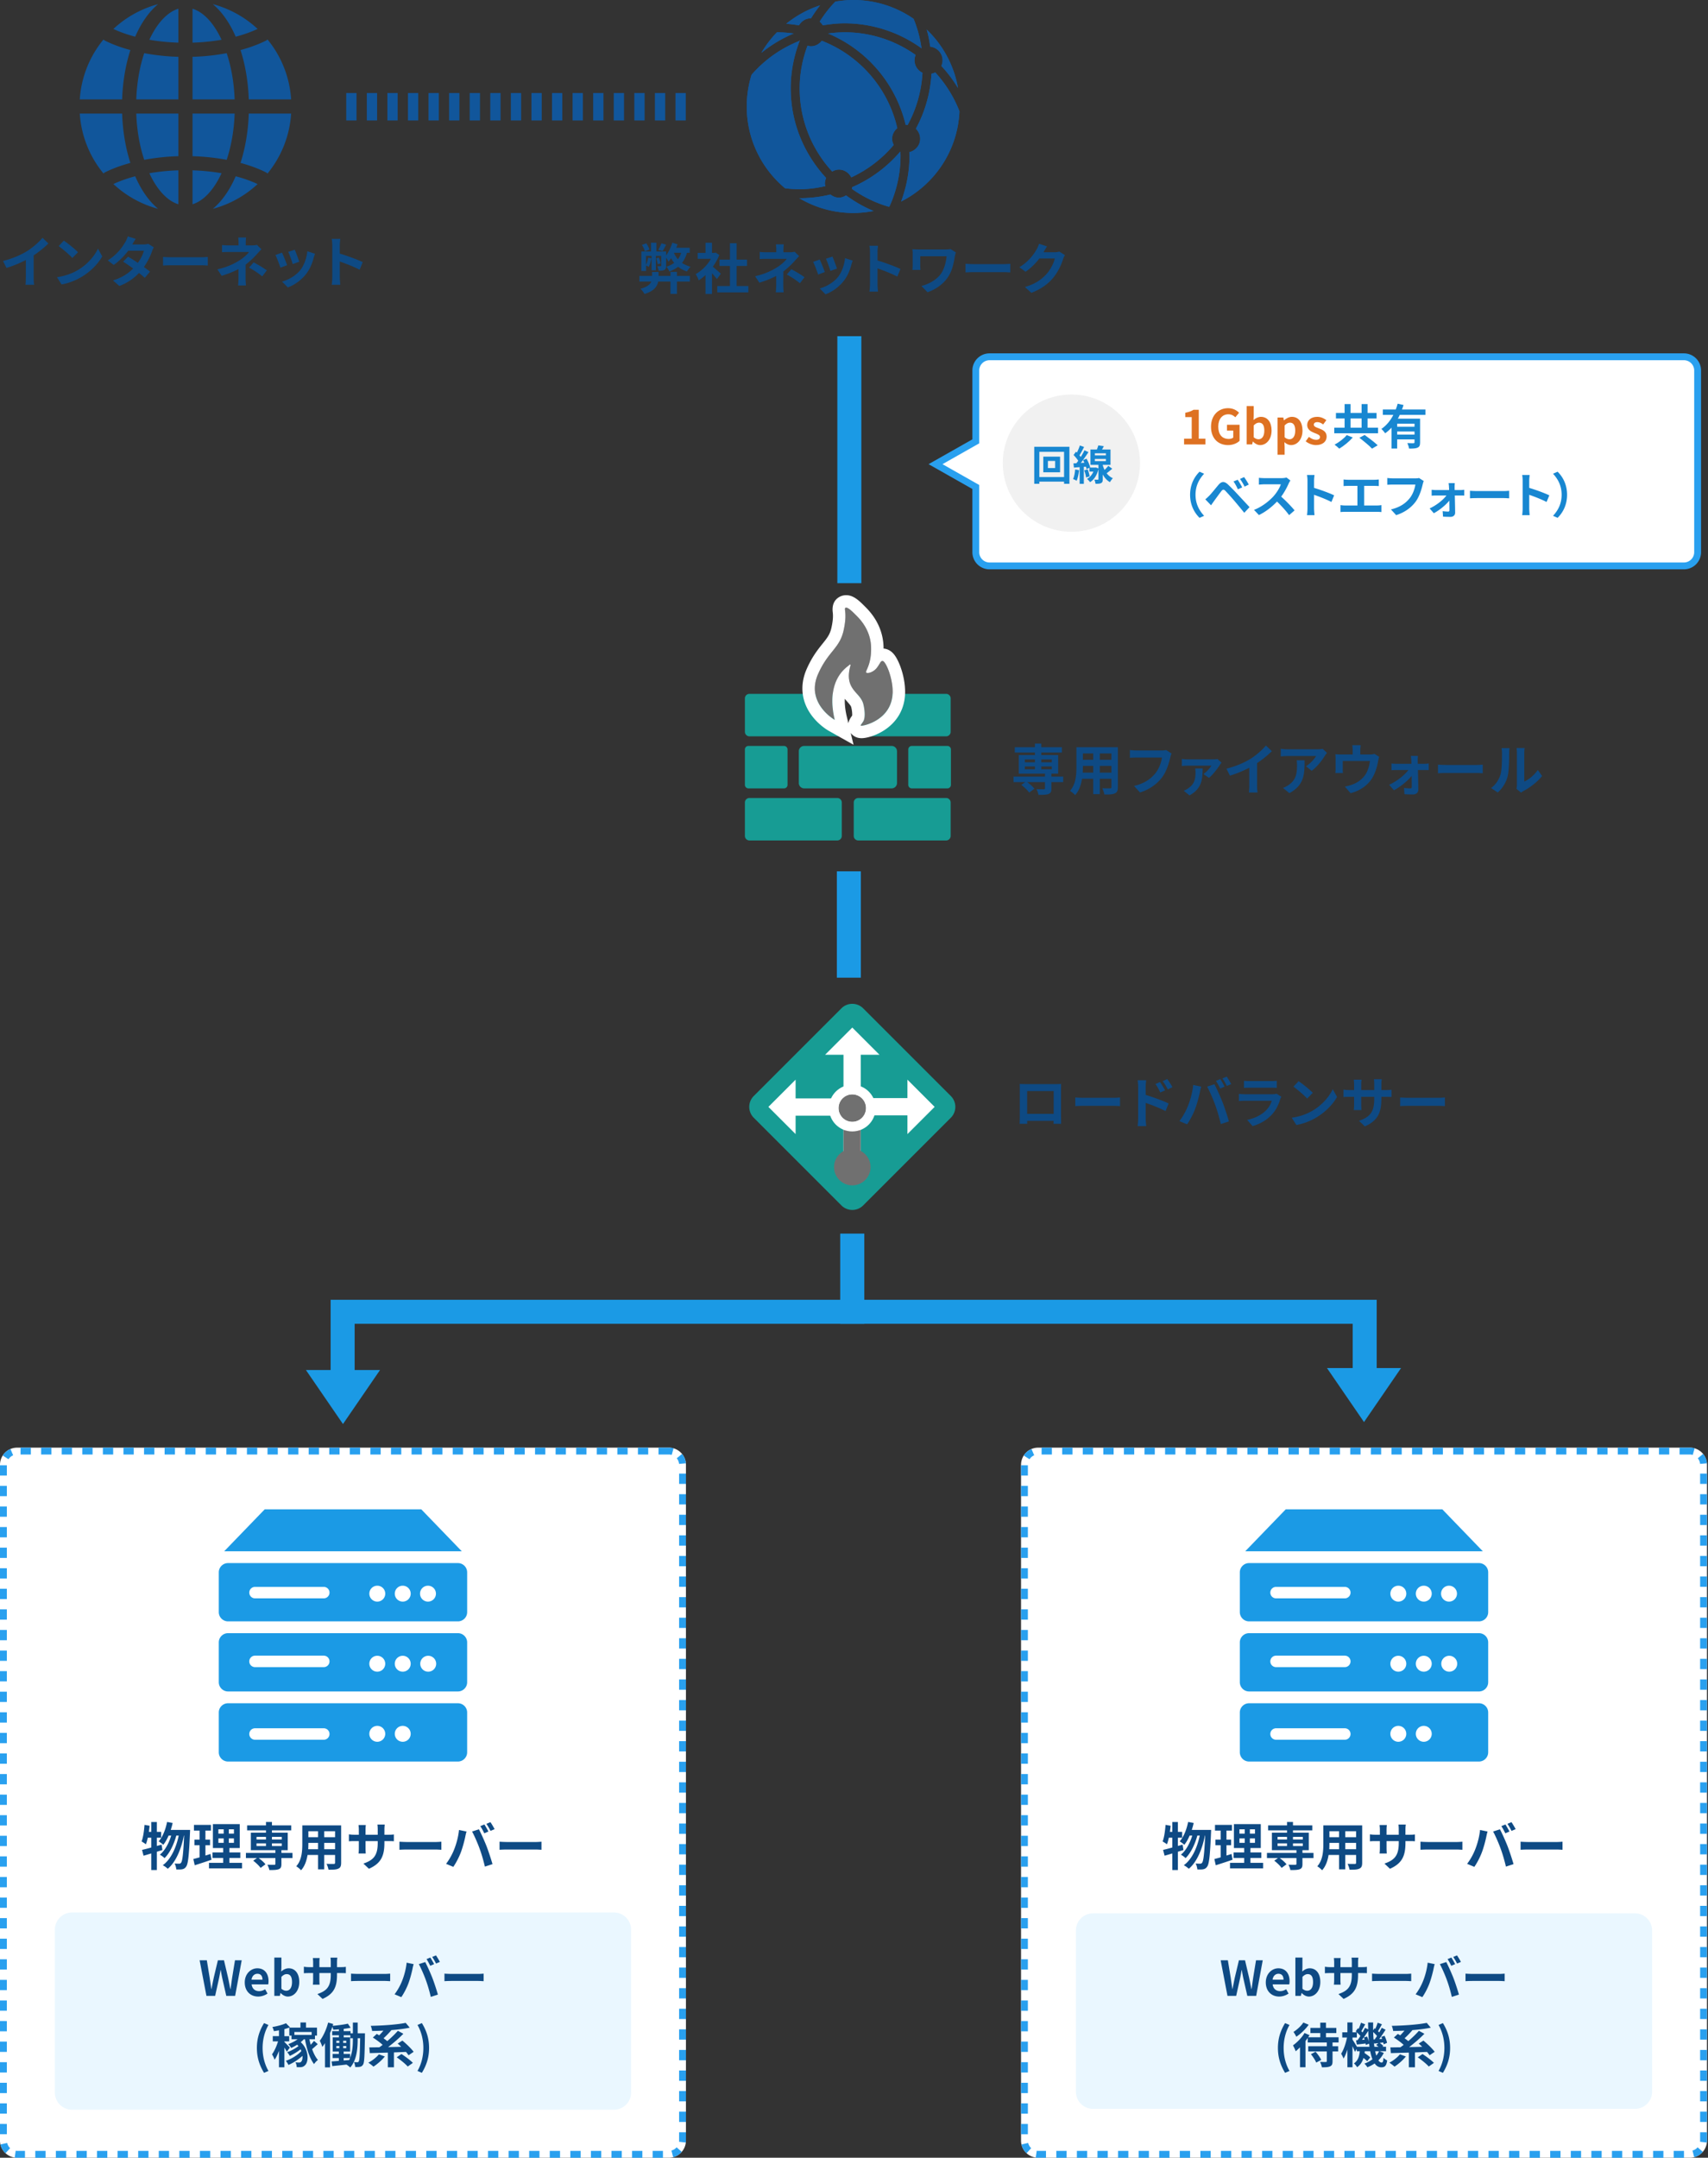 <svg version="1.1" xmlns="http://www.w3.org/2000/svg" x="0" y="0" width="498" height="629" viewBox="0 0 498 629" xml:space="preserve"><rect x="0" y="0" width="498" height="629" fill="#333333" stroke="none"/><style type="text/css">.st1{enable-background:new}.st2{fill:#fff}.st3{fill:#1b9ae5}.st24{fill:#29a0ef}.st27{fill:#1887d1}.st28{fill:#eaf7ff}.st29{fill:#0e4a84}.st30{fill:#179c94}.st31{fill:#707070}.st32{fill:#11569b}</style><g id="private_x5F_case"><g><g id="グループ_19226_00000181793584051962244480000000609940463538363794_" transform="translate(12.771 5)"><g id="合体_64_00000044179286205461374960000014691115119670496420_"><path class="st2" d="M490.976 164.966h-202.46c-2.206 0-4-1.794-4-3.999v-19.003l-.507-.287-11.236-6.367 11.236-6.367.507-.287v-20.65c0-2.206 1.795-4 4-4h202.461c2.206 0 4 1.795 4 4v52.961a4.005 4.005 0 01-4.001 3.999z" transform="translate(-12.771 -5)"/><path class="st24" d="M490.976 163.966c1.654 0 3-1.346 3-2.999v-52.961c0-1.654-1.346-3-3-3h-202.46c-1.654 0-3 1.346-3 3v21.232l-10.714 6.072 10.714 6.072v19.585a3.003 3.003 0 003 2.999h202.46m0 2h-202.46a5 5 0 01-5-4.999v-18.42l-12.771-7.237 12.771-7.237v-20.067a5 5 0 015-5h202.461a5 5 0 015 5v52.961a5.002 5.002 0 01-5.001 4.999z" transform="translate(-12.771 -5)"/></g><circle id="楕円形_4458_00000127754125885686577690000017654198843096094886_" cx="299.613" cy="130.007" r="20" fill="#f1f1f1"/><g class="st1"><path d="M332.468 122.886h2.228v-6.289h-1.877v-1.275c1.036-.195 1.751-.462 2.409-.868h1.527v8.433h1.947v1.667h-6.233v-1.668zm7.854-3.474c0-3.418 2.213-5.421 4.973-5.421 1.499 0 2.536.645 3.208 1.33l-1.093 1.317c-.518-.49-1.106-.869-2.045-.869-1.723 0-2.928 1.345-2.928 3.572 0 2.255 1.037 3.614 3.082 3.614.49 0 .995-.141 1.289-.393v-2.045h-1.835v-1.695h3.684v4.679c-.7.687-1.919 1.247-3.362 1.247-2.816.001-4.973-1.876-4.973-5.336zm12.237 4.315h-.056l-.182.826h-1.611v-11.178h2.059v2.815l-.056 1.261c.616-.561 1.4-.938 2.171-.938 1.933 0 3.096 1.583 3.096 3.978 0 2.704-1.611 4.259-3.334 4.259-.7-.001-1.457-.365-2.087-1.023zm3.306-3.195c0-1.498-.476-2.325-1.555-2.325-.532 0-1.009.267-1.541.812v3.446c.49.434.995.588 1.415.588.953.001 1.681-.812 1.681-2.521zm3.861-3.823h1.681l.154.812h.042c.659-.56 1.471-1.008 2.312-1.008 1.933 0 3.082 1.583 3.082 3.992 0 2.689-1.611 4.244-3.333 4.244-.687 0-1.345-.309-1.947-.854l.07 1.288v2.382h-2.059v-10.856zm5.155 3.823c0-1.498-.476-2.325-1.555-2.325-.532 0-1.008.267-1.541.812v3.446c.49.434.995.588 1.415.588.953.001 1.681-.812 1.681-2.521zm3.049 3.111l.938-1.289c.7.546 1.373.854 2.101.854.785 0 1.135-.336 1.135-.826 0-.589-.812-.854-1.639-1.177-.994-.378-2.101-.98-2.101-2.298 0-1.4 1.135-2.395 2.928-2.395 1.135 0 2.017.476 2.662.966l-.925 1.247c-.56-.406-1.106-.673-1.681-.673-.714 0-1.051.309-1.051.757 0 .574.729.784 1.555 1.093 1.037.393 2.186.91 2.186 2.367 0 1.373-1.079 2.479-3.124 2.479-1.051.001-2.2-.462-2.984-1.105z" fill="#de7122"/><path class="st27" d="M389.021 119.678v1.625H376.26v-1.625h3.011v-2.689h-2.521v-1.61h2.521v-2.592h1.737v2.592h3.222v-2.592h1.737v2.592h2.62v1.61h-2.62v2.689h3.054zm-7.368 2.843c-1.05 1.205-2.591 2.466-3.936 3.264-.364-.364-.98-.896-1.373-1.162 1.316-.7 2.801-1.85 3.544-2.788l1.765.686zm-.644-2.843h3.222v-2.689h-3.222v2.689zm4.104 2.115c1.191.854 2.928 2.157 3.81 3.012l-1.653.98c-.771-.854-2.438-2.213-3.684-3.165l1.527-.827zm10.246-5.855c-.168.378-.35.742-.561 1.106h6.486v6.92c0 .826-.154 1.274-.729 1.526-.546.267-1.345.28-2.479.28-.07-.462-.294-1.163-.504-1.611.715.042 1.527.042 1.765.042.238-.014.322-.084.322-.279v-.841h-5.057v2.676h-1.653v-6.094c-.561.616-1.163 1.177-1.849 1.639-.238-.364-.771-.966-1.093-1.274 1.485-.994 2.647-2.466 3.488-4.09h-3.067v-1.569h3.768c.224-.574.406-1.135.546-1.695l1.723.393c-.14.435-.28.868-.448 1.303h6.836v1.569h-7.494zm4.3 2.564h-5.057v.896h5.057v-.896zm0 3.193v-.91h-5.057v.91h5.057z"/></g><g class="st1"><path class="st27" d="M336.983 132.506l1.331.589c-1.401 1.513-2.507 3.445-2.507 6.135s1.106 4.623 2.507 6.136l-1.331.588c-1.513-1.484-2.759-3.726-2.759-6.724s1.246-5.239 2.759-6.724zm2.836 6.99c.63-.645 1.723-2.018 2.689-3.166.827-.98 1.653-1.135 2.746-.112a62.47 62.47 0 012.857 2.914c.938.994 2.367 2.55 3.446 3.698l-1.541 1.652a181.24 181.24 0 00-2.956-3.571 68.663 68.663 0 00-2.563-2.844c-.448-.448-.743-.42-1.149.084-.546.7-1.541 2.087-2.101 2.844-.322.448-.658.938-.91 1.303l-1.681-1.737c.421-.336.729-.645 1.163-1.065zm9.596-2.409l-1.261.546c-.406-.882-.756-1.568-1.274-2.283l1.218-.504c.392.574 1.008 1.596 1.317 2.241zm1.918-.827l-1.219.589c-.448-.883-.826-1.527-1.345-2.228l1.205-.546c.407.561 1.037 1.555 1.359 2.185zm11.647-.336c-.476 1.093-1.261 2.592-2.199 3.853 1.387 1.204 3.082 2.997 3.908 4.006l-1.597 1.387c-.911-1.261-2.213-2.689-3.53-3.964-1.485 1.568-3.348 3.025-5.267 3.936l-1.443-1.513c2.255-.84 4.427-2.549 5.743-4.02.925-1.051 1.779-2.438 2.087-3.433h-4.749c-.588 0-1.359.084-1.653.099v-1.989c.378.056 1.233.098 1.653.098h4.944c.603 0 1.163-.084 1.443-.182l1.148.854a6.87 6.87 0 00-.488.868zm5.471-.771c0-.49-.042-1.19-.14-1.681h2.185c-.056.49-.126 1.106-.126 1.681v2.073c1.877.547 4.566 1.541 5.855 2.172l-.798 1.933c-1.443-.757-3.544-1.569-5.057-2.087v3.964c0 .406.07 1.387.126 1.961h-2.185c.084-.561.14-1.4.14-1.961v-8.055zm11.857-.294h7.62c.42 0 .911-.042 1.317-.084v1.919c-.42-.028-.911-.056-1.317-.056h-2.956v5.715h3.712a8.57 8.57 0 001.317-.112v2.031c-.406-.056-.995-.07-1.317-.07h-9.231c-.42 0-.911.015-1.373.07v-2.031c.434.07.938.112 1.373.112h3.558v-5.715h-2.704c-.378 0-.98.027-1.331.056v-1.919c.365.042.94.084 1.332.084zm21.733 1.345c-.322 1.373-.938 3.544-2.101 5.099-1.275 1.682-3.138 3.068-5.631 3.866l-1.527-1.667c2.773-.658 4.356-1.877 5.491-3.292.924-1.162 1.457-2.759 1.639-3.95h-6.528c-.63 0-1.303.028-1.667.057v-1.976c.42.042 1.219.112 1.681.112h6.472c.28 0 .728-.014 1.106-.112l1.373.883c-.126.28-.238.686-.308.98zm9.309.799c0 .252.014.546.014.854h1.653c.364 0 .896-.057 1.148-.084v1.694a29.199 29.199 0 00-1.079-.027h-1.681c.042 1.666.084 3.571.098 5 .014.729-.533 1.233-1.359 1.233-.672 0-1.541-.028-2.171-.07l-.112-1.597c.574.084 1.247.126 1.611.126.266 0 .364-.154.364-.435 0-.687-.014-1.709-.028-2.773-.98 1.247-2.872 2.815-4.524 3.684l-1.219-1.4c1.989-.91 3.937-2.466 4.903-3.768h-2.998c-.406 0-.911.027-1.317.056v-1.723c.336.042.911.084 1.275.084h3.81c0-.309-.014-.589-.028-.854a12.01 12.01 0 00-.112-1.163h1.807c-.041.336-.055.784-.055 1.163zm6.731 1.148h7.522c.658 0 1.275-.056 1.639-.084v2.199c-.336-.015-1.051-.07-1.639-.07h-7.522c-.798 0-1.737.028-2.255.07v-2.199c.504.042 1.527.084 2.255.084zm13.105-2.998c0-.49-.042-1.19-.14-1.681h2.185c-.056.49-.126 1.106-.126 1.681v2.073c1.877.547 4.566 1.541 5.855 2.172l-.798 1.933c-1.443-.757-3.544-1.569-5.057-2.087v3.964c0 .406.07 1.387.126 1.961h-2.185c.084-.561.14-1.4.14-1.961v-8.055zm10.19 10.8l-1.331-.588c1.401-1.513 2.507-3.446 2.507-6.136s-1.106-4.622-2.507-6.135l1.331-.589c1.513 1.485 2.76 3.727 2.76 6.724 0 2.999-1.247 5.24-2.76 6.724z"/></g><g class="st1"><path class="st27" d="M299.038 125.242v10.793h-1.559v-.635h-7.208v.635h-1.487v-10.793h10.254zm-1.559 8.826v-7.363h-7.208v7.363h7.208zm-1.164-5.947v4.557h-4.893v-4.557h4.893zm-1.439 1.246h-2.111v2.074h2.111v-2.074zm6.975 2.688c-.108 1.139-.372 2.326-.708 3.094-.24-.168-.756-.396-1.043-.504.348-.707.516-1.775.612-2.783l1.139.193zm9.679-.409c-.552.455-1.127.947-1.643 1.318.468.588 1.056 1.104 1.811 1.439a5.91 5.91 0 00-.839 1.152c-.936-.527-1.619-1.355-2.099-2.244v1.367c0 .613-.096.949-.479 1.141-.384.203-.9.215-1.631.215a4.94 4.94 0 00-.336-1.211c.408.012.852.012.983.012.156 0 .192-.035.192-.168v-2.877c-.444 1.822-1.319 3.082-2.435 3.766-.18-.264-.624-.756-.887-.947.815-.445 1.463-1.176 1.859-2.135h-1.164v-1.117l-.839.385c-.036-.203-.108-.443-.18-.707l-.6.047v4.965h-1.223v-4.869l-1.667.133-.144-1.236.864-.047c.18-.217.359-.455.54-.707-.336-.541-.888-1.188-1.367-1.68l.695-.959c.084.084.18.168.276.252.336-.66.672-1.465.864-2.076l1.235.432c-.42.828-.912 1.775-1.355 2.447.144.156.276.324.384.469.42-.672.804-1.355 1.08-1.943l1.163.539c-.66 1.008-1.475 2.195-2.23 3.154l1.043-.061c-.12-.264-.252-.527-.384-.768l1.007-.42c.468.816.923 1.871 1.067 2.543l-.132.061h1.595l.216-.035.72.287v-1.055h-2.315v-4.475h1.871c.168-.396.324-.84.419-1.199l1.607.229c-.168.336-.348.672-.528.971h2.471v4.475h-2.255v.107c.132.455.3.924.528 1.367.408-.385.815-.828 1.091-1.188l1.151.851zm-7.184.168c.276.646.516 1.486.588 2.051l-1.056.336c-.048-.564-.276-1.428-.528-2.088l.996-.299zm2.111-4.066h3.214v-.611h-3.214v.611zm0 1.668h3.214v-.637h-3.214v.637z"/></g></g><polygon class="st3" points="103.402,404.511 96.402,404.511 96.402,378.898 244.996,378.898 244.996,359.606 251.996,359.606 251.996,385.898 103.402,385.898"/><polygon class="st3" points="401.402,404.371 394.402,404.371 394.402,385.896 244.996,385.896 244.996,359.746 251.996,359.746 251.996,378.896 401.402,378.896"/><polygon class="st3" points="100,415.119 89.2,399.374 110.8,399.374"/><polygon class="st3" points="397.703,414.542 386.903,398.798 408.503,398.798"/><g><g><path class="st2" d="M195 629H5a5 5 0 01-5-5V427a5 5 0 015-5h190a5 5 0 015 5v197a5 5 0 01-5 5z"/><path class="st24" d="M195 422h-3v2h3v-2zm-6 0h-3v2h3v-2zm-6 0h-3v2h3v-2zm-6 0h-3v2h3v-2zm-6 0h-3v2h3v-2zm-6 0h-3v2h3v-2zm-6 0h-3v2h3v-2zm-6 0h-3v2h3v-2zm-6 0h-3v2h3v-2zm-6 0h-3v2h3v-2zm-6 0h-3v2h3v-2zm-6 0h-3v2h3v-2zm-6 0h-3v2h3v-2zm-6 0h-3v2h3v-2zm-6 0h-3v2h3v-2zm-6 0h-3v2h3v-2zm-6 0h-3v2h3v-2zm-6 0h-3v2h3v-2zm-6 0h-3v2h3v-2zm-6 0h-3v2h3v-2zm-6 0h-3v2h3v-2zm-6 0h-3v2h3v-2zm-6 0h-3v2h3v-2zm-6 0h-3v2h3v-2zm-6 0h-3v2h3v-2zm-6 0h-3v2h3v-2zm-6 0h-3v2h3v-2zm-6 0h-3v2h3v-2zm-6 0h-3v2h3v-2zm-6 0h-3v2h3v-2zm-6 0h-3v2h3v-2zm-6 0H6v2h3v-2zm-5.947.393a5.009 5.009 0 00-1.524 1.008.234.234 0 01-.016.015l-.001.001-.015.015-.001.001-.01.01v.001l-.005.005-.001.001-.009.009-.001.001-.005.005-.001.001-.008.008-.002.002-.014.014-.002.002-.009.009-.001.001-.004.004-.003.003-.007.007-.002.003-.004.004-.002.003-.007.007-.003.003-.004.004-.003.003-.006.006-.003.003-.004.004-.005.006-.004.004-.003.003-.005.005-.004.005-.004.004-.003.004-.005.005-.004.004-.003.004-.004.004a.022.022 0 00-.004.005l-.004.004-.003.003-.006.006-.003.003-.004.004-.003.003-.006.007-.002.003-.004.005-.002.003-.006.007-.002.003-.005.005-.003.003-.005.006-.003.003-.006.006-.002.003-.005.005-.002.003-.006.007-.002.003a.012.012 0 01-.005.005l-.002.002-.006.007-.002.002-.005.006-.001.002-.006.007-.002.002-.006.007-.001.001a.023.023 0 01-.007.007.002.002 0 01-.002.002l-.007.008-.001.001-.006.007-.002.002-.007.008-.001.001-.006.007-.001.002-.007.008-.001.001-.006.007-.001.001-.007.008-.001.001-.014.017-.001.001-.007.008-.007.008-.001.001a.027.027 0 01-.007.008v.001l-.007.008v.001l-.007.009-.001.001-.014.017-.001.001-.014.018v.001l-.014.018a4.605 4.605 0 00-.256.363l1.682 1.082c.33-.513.8-.908 1.358-1.145l-.781-1.841zM2 427.145H0v3h2v-3zm0 6H0v3h2v-3zm0 6H0v3h2v-3zm0 6H0v3h2v-3zm0 6H0v3h2v-3zm0 6H0v3h2v-3zm0 6H0v3h2v-3zm0 6H0v3h2v-3zm0 6H0v3h2v-3zm0 6H0v3h2v-3zm0 6H0v3h2v-3zm0 6H0v3h2v-3zm0 6H0v3h2v-3zm0 6H0v3h2v-3zm0 6H0v3h2v-3zm0 6H0v3h2v-3zm0 6H0v3h2v-3zm0 6H0v3h2v-3zm0 6H0v3h2v-3zm0 6H0v3h2v-3zm0 6H0v3h2v-3zm0 6H0v3h2v-3zm0 6H0v3h2v-3zm0 6H0v3h2v-3zm0 6H0v3h2v-3zm0 6H0v3h2v-3zm0 6H0v3h2v-3zm0 6H0v3h2v-3zm0 6H0v3h2v-3zm0 6H0v3h2v-3zm0 6H0v3h2v-3zm0 6H0v3h2v-3zm0 6H0v3h2v-3zm.078 5.538l-1.948.452c.056.24.129.473.217.698v.001a.18.18 0 01.008.021l.009.021v.001l.005.013v.001l.003.007v.001l.005.013v.001l.003.006.005.013.001.002.008.019.001.002.005.013a.014.014 0 01.002.006l.001.003.004.01.001.002a.014.014 0 01.002.006l.001.003.004.01.001.003a.014.014 0 01.002.006l.001.003.004.01.001.003.003.006.001.002a.047.047 0 00.005.01l.001.004.002.005.003.007a.017.017 0 01.002.005l.001.003.004.008.002.004.002.005.002.004.004.008.002.004.002.005.002.004a.03.03 0 00.004.008l.002.004.002.005.002.005.003.007.002.004.002.005.003.007.002.004.002.005.002.004a.049.049 0 00.003.007l.002.004.002.005.002.005.003.007.002.005.002.005.003.006a.022.022 0 00.003.005l.002.004a.022.022 0 00.003.005l.003.006.002.005.002.004.003.007.002.005.003.005.002.004.004.008.002.004.003.005.002.004.004.008.002.004a.022.022 0 00.003.005l.002.004.004.007.002.004.003.006.002.004.004.007.002.003.004.007.002.003.003.006.002.003.004.008.001.003.003.006.002.003.004.008.001.003.004.007.001.003a.022.022 0 00.005.008l.001.003.004.007.001.002a.022.022 0 00.005.008l.001.003.004.008.001.002.004.008.002.003.005.008.001.002.004.007.002.003a.022.022 0 00.005.008l.001.002.004.007.001.003a.022.022 0 00.005.008l.001.002.004.007.001.002.005.008.002.003.004.007.001.002.005.008.001.002.005.008v.001l.005.008.001.002.005.008.001.002.004.007.001.002a.04.04 0 01.005.009l.001.001.005.008.001.001a.04.04 0 01.005.009l.001.002.005.008.001.001a.04.04 0 01.005.009l.001.002.011.018.001.002a.174.174 0 01.012.02l.006.009.006.009.001.001.006.009v.001l.006.009.001.001.006.009v.001l.006.009.006.009v.001l.012.018.001.001.012.018v.001l.019.029.013.019v.001l.013.018v.001l.013.018v.001l.013.019c.206.291.443.559.705.8l1.352-1.474a3.058 3.058 0 01-.877-1.526zm2.495 2.287l-.281 1.98.102.013.022.003h.002l.006.001h.004l.008.001.005.001h.004l.006.001h.003l.009.001h.003l.008.001h.002l.02.002h.001l.01.001.021.002h.001c.066.006.132.011.198.014l.022.001.033.002.022.001h.012l.021.001h.002l.021.001h2.423v-2H5a2.64 2.64 0 01-.427-.027zm8.717.03h-3v2h3v-2zm6 0h-3v2h3v-2zm6 0h-3v2h3v-2zm6 0h-3v2h3v-2zm6 0h-3v2h3v-2zm6 0h-3v2h3v-2zm6 0h-3v2h3v-2zm6 0h-3v2h3v-2zm6 0h-3v2h3v-2zm6 0h-3v2h3v-2zm6 0h-3v2h3v-2zm6 0h-3v2h3v-2zm6 0h-3v2h3v-2zm6 0h-3v2h3v-2zm6 0h-3v2h3v-2zm6 0h-3v2h3v-2zm6 0h-3v2h3v-2zm6 0h-3v2h3v-2zm6 0h-3v2h3v-2zm6 0h-3v2h3v-2zm6 0h-3v2h3v-2zm6 0h-3v2h3v-2zm6 0h-3v2h3v-2zm6 0h-3v2h3v-2zm6 0h-3v2h3v-2zm6 0h-3v2h3v-2zm6 0h-3v2h3v-2zm6 0h-3v2h3v-2zm6 0h-3v2h3v-2zm6 0h-3v2h3v-2zm6 0h-3v2h3v-2zm3.98-1.039a2.99 2.99 0 01-1.503.94l.509 1.934c.247-.065.487-.148.717-.249l.032-.014a.2.2 0 00.021-.01.2.2 0 00.021-.01.2.2 0 00.021-.01l.01-.005.021-.01a.2.2 0 00.021-.01h.001l.021-.01h.001l.021-.01.021-.01.01-.005.02-.01h.001l.02-.01h.001l.02-.01h.001l.01-.005.01-.005h.001l.01-.005h.001l.009-.005h.001l.01-.005.001-.001.019-.01.001-.001.02-.01h.001l.02-.011h.001a.031.031 0 01.01-.005l.009-.005.001-.001.009-.005.001-.001.01-.005a.031.031 0 01.01-.005l.001-.001.019-.011.001-.001.019-.011.001-.001a.04.04 0 01.009-.005l.001-.001.009-.005.001-.001a.04.04 0 01.009-.005l.001-.001.009-.005h.001a.04.04 0 01.009-.005l.001-.001a.04.04 0 01.009-.005.04.04 0 01.009-.005l.002-.001.018-.011.002-.001a.04.04 0 01.009-.005.04.04 0 01.009-.005l.002-.001a.04.04 0 01.009-.005l.001-.001.008-.005.001-.001a.04.04 0 01.009-.005l.002-.001.008-.005.001-.001a.04.04 0 01.009-.005l.002-.001.008-.005.001-.001a.04.04 0 01.009-.005l.002-.001.009-.006.001-.001.008-.005.002-.001.009-.006.001-.001.008-.005.002-.001.008-.005.002-.001.007-.005.002-.001.008-.005.002-.002.008-.005h.001l.009-.006.002-.001a.055.055 0 00.008-.006l.008-.005.002-.002a.055.055 0 00.008-.006l.001-.001.008-.005.002-.001a.055.055 0 00.008-.006l.002-.001.007-.005.002-.001.008-.006.002-.001.007-.005.002-.001.008-.006.002-.002.007-.005.002-.001a.022.022 0 01.008-.005l.003-.002.008-.006.001-.001.007-.005.002-.002.008-.006.002-.002.007-.005.002-.002.008-.005.002-.002.006-.004.002-.002a.022.022 0 01.008-.005l.003-.002.006-.004.002-.002a.022.022 0 01.008-.005l.003-.002.007-.005.003-.002.006-.004.003-.002a.03.03 0 01.007-.005l.003-.002a.022.022 0 00.005-.004l.003-.002a.03.03 0 01.007-.005l.003-.002.005-.004.003-.002.007-.005.003-.003.005-.004.004-.003.006-.004.004-.003a.018.018 0 00.005-.004l.005-.004.005-.004.004-.003a.018.018 0 00.005-.004.022.022 0 00.005-.004l.004-.003.004-.003a.022.022 0 00.005-.004.022.022 0 01.005-.004l.004-.003.004-.003.006-.005.004-.003.004-.003.006-.005.004-.003.004-.004.003-.002.007-.006.003-.003.004-.003.003-.003.008-.006.003-.002a.022.022 0 01.005-.004l.002-.002.008-.007.002-.002a.022.022 0 01.005-.004l.001-.001.009-.007.002-.002.016-.013.001-.001.01-.009a.018.018 0 01.005-.004l.001-.001.01-.008.001-.001a.022.022 0 00.005-.004l.01-.009.001-.001.017-.014.001-.001.016-.014.001-.001a4.917 4.917 0 00.504-.505l-1.504-1.317zm2.73-4.396h-2V624c0 .115-.006.229-.019.341l1.988.223v-.001l.001-.007v-.001l.001-.008c.014-.13.023-.262.027-.395v-2.587H200zm0-6h-2v3h2v-3zm0-6h-2v3h2v-3zm0-6h-2v3h2v-3zm0-6h-2v3h2v-3zm0-6h-2v3h2v-3zm0-6h-2v3h2v-3zm0-6h-2v3h2v-3zm0-6h-2v3h2v-3zm0-6h-2v3h2v-3zm0-6h-2v3h2v-3zm0-6h-2v3h2v-3zm0-6h-2v3h2v-3zm0-6h-2v3h2v-3zm0-6h-2v3h2v-3zm0-6h-2v3h2v-3zm0-6h-2v3h2v-3zm0-6h-2v3h2v-3zm0-6h-2v3h2v-3zm0-6h-2v3h2v-3zm0-6h-2v3h2v-3zm0-6h-2v3h2v-3zm0-6h-2v3h2v-3zm0-6h-2v3h2v-3zm0-6h-2v3h2v-3zm0-6h-2v3h2v-3zm0-6h-2v3h2v-3zm0-6h-2v3h2v-3zm0-6h-2v3h2v-3zm0-6h-2v3h2v-3zm0-6h-2v3h2v-3zm0-6h-2v3h2v-3zm0-6h-2v3h2v-3zm-1.134-5.736l-1.546 1.269c.385.469.616 1.036.668 1.639l1.993-.172a4.966 4.966 0 00-.935-2.502l-.013-.018-.013-.018v-.001a.018.018 0 00-.004-.005l-.001-.001-.008-.011-.001-.001-.003-.004-.001-.001a.018.018 0 00-.004-.005l-.004-.006-.001-.001-.003-.004-.001-.002-.003-.005-.001-.001-.004-.006v-.001a.018.018 0 00-.004-.005l-.001-.002-.003-.004-.001-.002-.004-.005-.001-.001-.003-.004-.001-.002-.003-.004-.001-.002-.004-.005-.001-.001a.018.018 0 00-.004-.005l-.002-.002-.002-.003a.002.002 0 00-.002-.002l-.003-.003-.001-.002a.018.018 0 00-.004-.005l-.002-.003a.002.002 0 00-.002-.002l-.002-.003-.002-.003-.002-.002a.018.018 0 00-.004-.005l-.002-.003-.002-.003-.002-.003a.002.002 0 00-.002-.002l-.002-.003-.002-.002-.005-.006-.001-.002-.002-.003-.001-.002-.003-.003-.001-.001-.006-.007-.003-.004-.001-.001-.003-.004-.001-.001-.01-.012v-.001c-.005 0-.006-.001-.007-.003zM195 422v2c.287 0 .57.04.842.119l.559-1.92a5.007 5.007 0 00-.834-.167l-.031-.003h-.001l-.021-.002h-.002l-.007-.001h-.001l-.013-.001h-.002l-.007-.001h-.003l-.021-.002h-.003l-.006-.001h-.003l-.011-.001h-.013l-.01-.001h-.024l-.008-.001h-.013l-.008-.001h-.02l-.008-.001h-.319c-.005-.016-.009-.016-.012-.016z"/></g><g><path class="st28" d="M179 615H21a5 5 0 01-5-5v-47.5a5 5 0 015-5h158a5 5 0 015 5V610a5 5 0 01-5 5z"/></g><g id="グループ_18284_00000150064952273724520880000009472616199100791721_" transform="translate(-1036.306 -3624.921)"><path id="前面オブジェクトで型抜き_9_00000127024487280760480190000016146676382130772646_" class="st3" d="M1169.84 4097.561h-67.054a2.695 2.695 0 01-2.687-2.673v-11.626a2.699 2.699 0 012.687-2.687h67.054a2.698 2.698 0 012.673 2.687v11.626a2.686 2.686 0 01-2.673 2.673zm-8.681-10.395a2.32 2.32 0 10.002 4.638 2.32 2.32 0 000-4.638h-.002zm-7.423 0a2.318 2.318 0 10-.004 4.638 2.318 2.318 0 10.004-4.638zm-7.423 0a2.32 2.32 0 10.001 4.64 2.32 2.32 0 00-.002-4.64h.001zm-35.653.344a1.67 1.67 0 100 3.342h20.049a1.67 1.67 0 100-3.342h-20.049z"/><path id="前面オブジェクトで型抜き_10_00000047045785652212763180000003592690900248619648_" class="st3" d="M1169.839 4117.99h-67.054a2.698 2.698 0 01-2.687-2.68v-11.622a2.693 2.693 0 012.687-2.682h67.054a2.692 2.692 0 012.673 2.682v11.626a2.685 2.685 0 01-2.673 2.676zm-8.681-10.395a2.32 2.32 0 10.003 0h-.003zm-7.423 0a2.318 2.318 0 10-.004 4.638 2.318 2.318 0 10.004-4.638zm-7.423 0a2.318 2.318 0 10-.004 4.638 2.318 2.318 0 10.004-4.638zm-35.653-.034a1.67 1.67 0 100 3.341h20.049a1.67 1.67 0 100-3.341h-20.049z"/><path id="前面オブジェクトで型抜き_11_00000108269043177223664990000008423306480895659708_" class="st3" d="M1169.839 4138.421h-67.054a2.698 2.698 0 01-2.687-2.68v-11.622a2.693 2.693 0 012.687-2.682h67.054a2.692 2.692 0 012.673 2.682v11.622a2.698 2.698 0 01-2.673 2.68zm-16.104-10.395a2.318 2.318 0 10-.004 4.638 2.318 2.318 0 10.004-4.638zm-7.423 0a2.318 2.318 0 10-.004 4.638 2.318 2.318 0 10.004-4.638zm-35.653.699a1.671 1.671 0 000 3.342h20.049a1.671 1.671 0 000-3.342h-20.049z"/><path id="パス_55289_00000152958272532417165800000016645270842358371247_" class="st3" d="M1159.134 4064.897h-45.642l-11.823 12.237h69.282l-11.817-12.237z"/></g><g class="st1"><path class="st29" d="M47.356 539.301c-.54.15-1.065.33-1.62.494v5.34h-1.635v-4.844c-.81.24-1.56.479-2.25.66l-.435-1.695c.75-.165 1.665-.405 2.685-.69v-2.864h-1.005c-.165.734-.345 1.379-.555 1.92-.27-.226-.93-.631-1.26-.825.465-1.185.72-3.06.855-4.83l1.485.255c-.06.6-.135 1.186-.225 1.785h.705v-2.88h1.635v2.88h1.245v1.695h-1.245v2.414l1.38-.39.24 1.575zm8.07-5.865s-.015.6-.03.811c-.285 6.689-.555 9.135-1.125 9.885-.345.51-.675.674-1.17.779-.42.075-1.05.075-1.695.045-.045-.51-.225-1.244-.495-1.74.555.061 1.05.061 1.335.061.225 0 .375-.061.555-.285.375-.48.645-2.52.885-7.904h-.075c-.735 3.779-2.28 7.68-4.695 9.674-.345-.344-.96-.779-1.455-1.034 2.4-1.726 3.9-5.13 4.65-8.64h-.705c-.66 2.445-1.92 5.13-3.435 6.569-.33-.345-.9-.749-1.365-1.005 1.485-1.17 2.655-3.39 3.314-5.564h-.765c-.435 1.035-.96 1.965-1.545 2.685-.285-.284-.99-.78-1.35-1.005 1.185-1.305 2.01-3.449 2.46-5.654l1.62.3c-.15.69-.345 1.364-.555 2.024h5.641zm6.24 8.685c-1.65.584-3.45 1.154-4.89 1.619l-.405-1.814a85.96 85.96 0 001.83-.495v-3.524h-1.515v-1.636h1.515v-2.64h-1.65v-1.665h4.95v1.665h-1.604v2.64h1.35v1.636h-1.35v3c.495-.15.99-.301 1.47-.466l.299 1.68zm8.91.914v1.62h-9.645v-1.62h4.14v-1.425h-3.105v-1.604h3.105v-1.29h-3v-6.976h7.83v6.976h-3.015v1.29h3.18v1.604h-3.18v1.425h3.69zm-6.9-8.519h1.545v-1.26h-1.545v1.26zm0 2.685h1.545v-1.291h-1.545v1.291zm4.53-3.945h-1.485v1.26h1.485v-1.26zm0 2.654h-1.485v1.291h1.485v-1.291zm17.07 5.731h-3.225v1.755c0 .854-.18 1.26-.81 1.5-.615.226-1.515.239-2.715.239-.075-.479-.33-1.109-.555-1.56.795.03 1.74.03 1.995.03.24-.016.33-.075.33-.27v-1.695h-4.875c.75.54 1.575 1.275 1.98 1.814l-1.425 1.051c-.405-.601-1.35-1.5-2.145-2.101l1.08-.765h-3.21v-1.5h8.595v-.795h-7.154v-5.1h4.41v-.676h-5.505v-1.455h5.505v-.989h1.74v.989h5.625v1.455h-5.625v.676h4.605v5.1h-1.845v.795h3.225v1.502zm-10.484-5.415h2.76v-.765h-2.76v.765zm0 1.905h2.76v-.766h-2.76v.766zm4.499-2.67v.765h2.865v-.765h-2.865zm2.865 1.904h-2.865v.766h2.865v-.766zm17.31 5.641c0 .959-.21 1.439-.81 1.709-.615.301-1.53.33-2.88.315-.06-.479-.345-1.245-.57-1.71.84.045 1.83.03 2.1.03.285 0 .39-.091.39-.36v-2.25h-3.165v4.186h-1.8v-4.186h-3.06c-.27 1.635-.81 3.285-1.89 4.455-.285-.33-1.005-.945-1.41-1.154 1.635-1.801 1.77-4.471 1.77-6.57v-5.355h11.324v10.89zm-6.735-3.945v-1.845h-2.82v.271c0 .479-.015 1.02-.045 1.574h2.865zm-2.82-5.25v1.74h2.82v-1.74h-2.82zm7.785 0h-3.165v1.74h3.165v-1.74zm0 5.25v-1.845h-3.165v1.845h3.165zm9.87 5.699l-1.605-1.514c2.895-1.006 4.17-2.295 4.17-5.985v-.569h-3.555v2.039c0 .66.045 1.275.06 1.575h-2.1c.045-.3.09-.899.09-1.575v-2.039h-1.275c-.75 0-1.29.029-1.62.059v-2.039c.255.045.87.135 1.62.135h1.275v-1.484c0-.436-.045-.9-.09-1.351h2.13c-.045.285-.09.765-.09 1.351v1.484h3.555v-1.574c0-.601-.045-1.096-.09-1.396h2.145c-.045.3-.105.795-.105 1.396v1.574h1.11c.795 0 1.245-.029 1.65-.105v1.996c-.33-.031-.855-.045-1.65-.045h-1.11v.494c0 3.719-.9 5.983-4.515 7.573zm11.31-7.799h8.055c.705 0 1.365-.061 1.755-.09v2.354c-.36-.015-1.125-.075-1.755-.075h-8.055c-.855 0-1.86.03-2.415.075v-2.354c.54.045 1.635.09 2.415.09zm14.956-3.51l2.19.449c-.135.436-.3 1.17-.36 1.5-.21 1.051-.75 3.12-1.275 4.516-.54 1.455-1.425 3.164-2.22 4.289l-2.1-.885c.945-1.23 1.83-2.85 2.34-4.17.675-1.679 1.245-3.795 1.425-5.699zm3.81.449l1.995-.645c.615 1.154 1.65 3.465 2.22 4.92.525 1.35 1.32 3.75 1.74 5.234l-2.22.721c-.42-1.785-.96-3.676-1.56-5.295-.57-1.574-1.546-3.794-2.175-4.935zm4.769 0l-1.2.525c-.315-.615-.765-1.516-1.17-2.085l1.185-.495c.376.555.9 1.501 1.185 2.055zm1.8-.689l-1.2.51c-.3-.615-.795-1.5-1.2-2.055l1.185-.495c.39.569.945 1.515 1.215 2.04zm3.856 3.75h8.055c.705 0 1.365-.061 1.755-.09v2.354c-.36-.015-1.125-.075-1.755-.075h-8.055c-.855 0-1.86.03-2.415.075v-2.354c.54.045 1.635.09 2.415.09z"/></g><g class="st1"><path class="st29" d="M58.204 571.436h2.101l.827 5.07c.154 1.094.322 2.186.476 3.307h.056c.21-1.121.434-2.228.658-3.307l1.205-5.07h1.779l1.19 5.07c.224 1.065.434 2.186.658 3.307h.07c.154-1.121.308-2.228.462-3.307l.827-5.07h1.961l-1.919 10.38h-2.577l-1.163-5.127a51.433 51.433 0 01-.448-2.409h-.056c-.14.799-.28 1.597-.448 2.409l-1.135 5.127h-2.535l-1.989-10.38zm13.16 6.458c0-2.536 1.793-4.118 3.656-4.118 2.157 0 3.278 1.582 3.278 3.74 0 .392-.042.77-.098.952h-4.833c.168 1.288 1.008 1.961 2.171 1.961.645 0 1.205-.196 1.765-.546l.7 1.26c-.771.533-1.765.869-2.731.869-2.199 0-3.908-1.528-3.908-4.118zm5.169-.799c0-1.05-.476-1.723-1.485-1.723-.826 0-1.555.589-1.709 1.723h3.194zm5.304 3.893h-.056l-.182.827h-1.611v-11.179h2.059v2.816l-.056 1.26c.616-.56 1.4-.938 2.171-.938 1.933 0 3.096 1.582 3.096 3.979 0 2.703-1.611 4.258-3.334 4.258-.7.001-1.457-.364-2.087-1.023zm3.306-3.193c0-1.498-.476-2.324-1.555-2.324-.532 0-1.009.266-1.541.812v3.446c.49.434.995.588 1.415.588.953-.001 1.681-.813 1.681-2.522zm8.903 4.902l-1.499-1.414c2.703-.938 3.894-2.143 3.894-5.589v-.532h-3.32v1.904c0 .617.042 1.191.056 1.471h-1.961c.042-.279.084-.84.084-1.471v-1.904h-1.19c-.7 0-1.205.027-1.513.056v-1.905c.238.043.812.127 1.513.127h1.191v-1.387c0-.406-.042-.841-.084-1.262h1.989a8.588 8.588 0 00-.084 1.262v1.387h3.32v-1.471c0-.561-.042-1.023-.084-1.303h2.003a8.812 8.812 0 00-.098 1.303v1.471H99.3c.743 0 1.163-.028 1.541-.099v1.863c-.308-.028-.798-.042-1.541-.042h-1.037v.462c0 3.474-.841 5.589-4.217 7.073zm10.556-7.283h7.522c.658 0 1.275-.057 1.639-.084v2.199c-.336-.014-1.051-.07-1.639-.07h-7.522c-.798 0-1.737.028-2.255.07v-2.199c.504.042 1.526.084 2.255.084zm13.958-3.277l2.045.42c-.126.406-.28 1.092-.336 1.4-.196.98-.7 2.914-1.19 4.217-.504 1.358-1.331 2.955-2.073 4.006l-1.961-.826a16.87 16.87 0 002.185-3.895c.629-1.568 1.162-3.544 1.33-5.322zm3.558.42l1.863-.603c.575 1.079 1.541 3.235 2.073 4.595.49 1.26 1.233 3.502 1.625 4.889l-2.073.672c-.392-1.666-.896-3.432-1.457-4.944-.533-1.472-1.443-3.545-2.031-4.609zm4.454 0l-1.121.49c-.294-.574-.714-1.415-1.093-1.947l1.106-.463c.351.519.842 1.401 1.108 1.92zm1.681-.645l-1.121.477c-.28-.574-.742-1.4-1.121-1.92l1.106-.462a21.7 21.7 0 011.136 1.905zm3.593 3.502h7.522c.658 0 1.275-.057 1.639-.084v2.199c-.336-.014-1.051-.07-1.639-.07h-7.522c-.798 0-1.737.028-2.255.07v-2.199c.504.042 1.526.084 2.255.084zm-56.947 21.575c0-2.788.771-5.085 2.087-7.242l1.289.546c-1.177 2.046-1.709 4.413-1.709 6.696 0 2.312.532 4.665 1.709 6.71l-1.289.546c-1.317-2.171-2.087-4.44-2.087-7.256zm8.738 1.093a17.815 17.815 0 00-.714-1.191v5.744H81.34v-4.805c-.378 1.008-.812 1.947-1.275 2.605-.14-.477-.504-1.163-.756-1.584.687-.91 1.359-2.437 1.765-3.781h-1.541v-1.514h1.807v-1.694c-.504.099-1.009.168-1.485.238-.07-.337-.266-.896-.448-1.204 1.443-.253 3.025-.659 3.978-1.107l1.163 1.177c-.49.196-1.037.378-1.625.532v2.059h1.4v1.514h-1.4v.182c.392.379 1.358 1.359 1.583 1.625l-.869 1.204zm9.007-2.199a46.937 46.937 0 01-1.639 1.457c.448 1.274 1.022 2.395 1.695 3.151-.364.252-.868.798-1.134 1.204-1.275-1.639-2.129-4.384-2.647-7.228h-.322c-.28.294-.588.574-.911.841 2.452 2.199 2.354 5.757 1.233 6.737-.42.421-.841.56-1.471.56-.28.015-.617 0-.938-.014-.014-.392-.112-.994-.378-1.414.406.056.729.07 1.022.07.294 0 .519-.043.701-.309.252-.252.392-.869.336-1.639-1.163 1.064-2.704 2.059-4.09 2.646-.168-.363-.49-.896-.771-1.204 1.625-.519 3.474-1.667 4.539-2.829-.056-.183-.14-.351-.224-.519-.953.742-2.157 1.471-3.152 1.919-.168-.322-.49-.812-.77-1.078 1.064-.365 2.381-1.064 3.306-1.779-.126-.141-.238-.28-.378-.406-.574.364-1.176.686-1.751.938-.168-.28-.588-.854-.854-1.106.967-.351 1.947-.841 2.732-1.415h-1.779v-1.079h-.644v-2.324h3.25v-1.5h1.611v1.5h3.208v2.324h-.588v1.079h-1.625c.112.546.238 1.079.392 1.61.35-.392.701-.812.953-1.148l1.088.955zm-6.808-3.544v.854h5.029v-.854h-5.029zm20.584.391s-.014.49-.014.687c-.098 5.827-.154 7.858-.561 8.446-.252.406-.518.547-.91.631-.336.07-.84.07-1.373.057-.028-.421-.154-1.037-.378-1.443.42.042.784.057 1.008.057.182 0 .294-.057.406-.253.238-.364.322-2.017.406-6.751h-.714v.279c0 2.648-.252 6.052-2.171 8.251-.238-.253-.757-.645-1.107-.854-1.485.182-2.956.322-4.132.448l-.21-1.358c.603-.043 1.331-.099 2.129-.168v-.827h-1.821v-1.204H98.8v-.673h-1.793v-4.16h1.807v-.603h-1.961v-1.205h1.961v-.518c-.56.056-1.121.084-1.653.111a5.17 5.17 0 00-.252-.854c-.196.602-.42 1.219-.672 1.807v10.029h-1.485v-7.074c-.252.406-.504.771-.771 1.107-.112-.406-.49-1.359-.742-1.793 1.008-1.316 1.919-3.307 2.437-5.309l1.485.42c-.056.168-.098.35-.154.532 1.527-.14 3.292-.364 4.412-.63l.812 1.176c-.603.141-1.303.252-2.017.336v.658h1.989v.645h.686v-3.137h1.401v3.137h2.13zm-8.349 2.789h.868v-.616h-.868v.616zm0 1.54h.868v-.615h-.868v.615zm2.9-1.54v-.616h-.91v.616h.91zm0 1.54v-.615h-.91v.615h.91zm1.919-2.899h-.742v-.869h-1.933v.603h1.877v4.16H100.2v.673h1.891v1.162c.701-1.766.798-3.824.798-5.449v-.28zm-2.69 6.485l1.611-.125c.098-.197.182-.393.266-.589H100.2v.714zm11.997-1.163c-.869 1.106-2.213 2.256-3.306 2.955a13.67 13.67 0 00-1.499-1.148c1.135-.588 2.354-1.541 3.082-2.438l1.723.631zm6.92-.349a8.75 8.75 0 00-.743-.98c-1.176.041-2.353.098-3.516.14v4.343h-1.779v-4.287c-1.961.07-3.796.112-5.252.154l-.14-1.667c.854-.014 1.849-.028 2.927-.042.309-.21.63-.448.953-.7-.771-.7-1.905-1.541-2.857-2.13l1.148-1.064c.224.127.448.267.701.421.406-.421.854-.896 1.232-1.373a92.985 92.985 0 01-3.292.099c-.042-.435-.238-1.107-.406-1.499 3.6-.07 7.704-.364 10.197-.868l1.177 1.4c-1.569.336-3.46.561-5.407.715l.042.027a26.012 26.012 0 01-2.27 2.354c.392.279.771.561 1.079.826 1.149-.98 2.269-2.059 3.096-3.012l1.597.869c-1.302 1.344-2.927 2.73-4.44 3.879a174.52 174.52 0 003.81-.084c-.35-.336-.7-.658-1.022-.938l1.373-.869c1.134.939 2.591 2.326 3.278 3.277l-1.486 1.009zm-2.059-.365c1.106.715 2.591 1.808 3.32 2.578l-1.499 1.064c-.645-.756-2.087-1.905-3.208-2.689l1.387-.953zm4.671 4.931c1.176-2.045 1.709-4.398 1.709-6.71 0-2.283-.533-4.65-1.709-6.696l1.274-.546c1.331 2.157 2.101 4.454 2.101 7.242 0 2.815-.77 5.085-2.101 7.256l-1.274-.546z"/></g></g><g><g><path class="st2" d="M492.703 629h-190a5 5 0 01-5-5V427a5 5 0 015-5h190a5 5 0 015 5v197a5 5 0 01-5 5z"/><path class="st24" d="M492.703 422h-3v2h3v-2zm-6 0h-3v2h3v-2zm-6 0h-3v2h3v-2zm-6 0h-3v2h3v-2zm-6 0h-3v2h3v-2zm-6 0h-3v2h3v-2zm-6 0h-3v2h3v-2zm-6 0h-3v2h3v-2zm-6 0h-3v2h3v-2zm-6 0h-3v2h3v-2zm-6 0h-3v2h3v-2zm-6 0h-3v2h3v-2zm-6 0h-3v2h3v-2zm-6 0h-3v2h3v-2zm-6 0h-3v2h3v-2zm-6 0h-3v2h3v-2zm-6 0h-3v2h3v-2zm-6 0h-3v2h3v-2zm-6 0h-3v2h3v-2zm-6 0h-3v2h3v-2zm-6 0h-3v2h3v-2zm-6 0h-3v2h3v-2zm-6 0h-3v2h3v-2zm-6 0h-3v2h3v-2zm-6 0h-3v2h3v-2zm-6 0h-3v2h3v-2zm-6 0h-3v2h3v-2zm-6 0h-3v2h3v-2zm-6 0h-3v2h3v-2zm-6 0h-3v2h3v-2zm-6 0h-3v2h3v-2zm-6 0h-3v2h3v-2zm-5.947.393a5.009 5.009 0 00-1.524 1.008.234.234 0 01-.016.015l-.001.001-.015.015-.001.001-.01.01v.001l-.005.005-.001.001-.009.009-.001.001-.005.005-.001.001-.008.008-.002.002-.014.014-.002.002-.009.009-.001.001-.004.004-.003.003-.007.007-.002.003-.004.004-.002.003-.007.007-.003.003-.004.004-.003.003-.006.006-.003.003-.004.004-.005.006-.004.004-.003.003-.005.005-.004.005-.004.004-.003.004-.005.005-.004.004-.003.004-.004.004a.022.022 0 00-.004.005l-.004.004-.003.003-.006.006-.003.003-.004.004-.003.003-.006.007-.002.003-.004.005-.002.003-.006.007-.002.003-.005.005-.003.003-.005.006-.003.003-.006.006-.002.003-.005.005-.002.003-.006.007-.002.003a.012.012 0 01-.005.005l-.002.002-.006.007-.002.002-.005.006-.001.002-.006.007-.002.002-.006.007-.001.001a.023.023 0 01-.007.007.002.002 0 01-.002.002l-.007.008-.001.001-.006.007-.002.002-.007.008-.001.001-.006.007-.001.002-.007.008-.001.001-.006.007-.001.001-.007.008-.001.001-.014.017-.001.001-.007.008-.007.008-.001.001a.027.027 0 01-.007.008v.001l-.007.008v.001l-.007.009-.001.001-.014.017-.001.001-.014.018v.001l-.014.018a4.605 4.605 0 00-.256.363l1.682 1.082c.33-.513.8-.908 1.358-1.145l-.781-1.841zm-1.053 4.752h-2v3h2v-3zm0 6h-2v3h2v-3zm0 6h-2v3h2v-3zm0 6h-2v3h2v-3zm0 6h-2v3h2v-3zm0 6h-2v3h2v-3zm0 6h-2v3h2v-3zm0 6h-2v3h2v-3zm0 6h-2v3h2v-3zm0 6h-2v3h2v-3zm0 6h-2v3h2v-3zm0 6h-2v3h2v-3zm0 6h-2v3h2v-3zm0 6h-2v3h2v-3zm0 6h-2v3h2v-3zm0 6h-2v3h2v-3zm0 6h-2v3h2v-3zm0 6h-2v3h2v-3zm0 6h-2v3h2v-3zm0 6h-2v3h2v-3zm0 6h-2v3h2v-3zm0 6h-2v3h2v-3zm0 6h-2v3h2v-3zm0 6h-2v3h2v-3zm0 6h-2v3h2v-3zm0 6h-2v3h2v-3zm0 6h-2v3h2v-3zm0 6h-2v3h2v-3zm0 6h-2v3h2v-3zm0 6h-2v3h2v-3zm0 6h-2v3h2v-3zm0 6h-2v3h2v-3zm0 6h-2v3h2v-3zm.078 5.538l-1.948.452c.056.24.129.473.217.698v.001a.18.18 0 01.008.021l.009.021v.001l.005.013v.001l.003.007v.001l.005.013v.001l.003.006.005.013.001.002.008.019.001.002.005.013a.014.014 0 01.002.006l.001.003.004.01.001.002a.014.014 0 01.002.006l.001.003.004.01.001.003a.014.014 0 01.002.006l.001.003.004.01.001.003.003.006.001.002a.047.047 0 00.005.01l.001.004.002.005.003.007a.017.017 0 01.002.005l.001.003.004.008.002.004.002.005.002.004.004.008.002.004.002.005.002.004a.03.03 0 00.004.008l.002.004.002.005.002.005.003.007.002.004.002.005.003.007.002.004.002.005.002.004a.049.049 0 00.003.007l.002.004.002.005.002.005.003.007.002.005.002.005.003.006a.022.022 0 00.003.005l.002.004a.022.022 0 00.003.005l.003.006.002.005.002.004.003.007.002.005.003.005.002.004.004.008.002.004.003.005.002.004.004.008.002.004a.022.022 0 00.003.005l.002.004.004.007.002.004.003.006.002.004.004.007.002.003.004.007.002.003.003.006.002.003.004.008.001.003.003.006.002.003.004.008.001.003.004.007.001.003a.022.022 0 00.005.008l.001.003.004.007.001.002a.022.022 0 00.005.008l.001.003.004.008.001.002.004.008.002.003.005.008.001.002.004.007.002.003a.022.022 0 00.005.008l.001.002.004.007.001.003a.022.022 0 00.005.008l.001.002.004.007.001.002.005.008.002.003.004.007.001.002.005.008.001.002.005.008v.001l.005.008.001.002.005.008.001.002.004.007.001.002a.04.04 0 01.005.009l.001.001.005.008.001.001a.04.04 0 01.005.009l.001.002.005.008.001.001a.04.04 0 01.005.009l.001.002.011.018.001.002a.174.174 0 01.012.02l.006.009.006.009.001.001.006.009v.001l.006.009.001.001.006.009v.001l.006.009.006.009v.001l.012.018.001.001.012.018v.001l.019.029.013.019v.001l.013.018v.001l.013.018v.001l.013.019c.206.291.443.559.705.8l1.352-1.474a3.058 3.058 0 01-.877-1.526zm2.495 2.287l-.281 1.98.102.013.022.003h.002l.006.001h.004l.008.001.005.001h.004l.006.001h.003l.009.001h.003l.008.001h.002l.02.002h.001l.01.001.021.002h.001c.066.006.132.011.198.014l.022.001.033.002.022.001h.012l.021.001h.002l.021.001h2.423v-2h-2.29a2.613 2.613 0 01-.42-.027zm8.718.03h-3v2h3v-2zm6 0h-3v2h3v-2zm6 0h-3v2h3v-2zm6 0h-3v2h3v-2zm6 0h-3v2h3v-2zm6 0h-3v2h3v-2zm6 0h-3v2h3v-2zm6 0h-3v2h3v-2zm6 0h-3v2h3v-2zm6 0h-3v2h3v-2zm6 0h-3v2h3v-2zm6 0h-3v2h3v-2zm6 0h-3v2h3v-2zm6 0h-3v2h3v-2zm6 0h-3v2h3v-2zm6 0h-3v2h3v-2zm6 0h-3v2h3v-2zm6 0h-3v2h3v-2zm6 0h-3v2h3v-2zm6 0h-3v2h3v-2zm6 0h-3v2h3v-2zm6 0h-3v2h3v-2zm6 0h-3v2h3v-2zm6 0h-3v2h3v-2zm6 0h-3v2h3v-2zm6 0h-3v2h3v-2zm6 0h-3v2h3v-2zm6 0h-3v2h3v-2zm6 0h-3v2h3v-2zm6 0h-3v2h3v-2zm6 0h-3v2h3v-2zm3.979-1.039a2.99 2.99 0 01-1.503.94l.509 1.934c.247-.065.487-.148.717-.249l.032-.014a.2.2 0 00.021-.01.2.2 0 00.021-.01.2.2 0 00.021-.01l.01-.005.021-.01a.2.2 0 00.021-.01h.001l.021-.01h.001l.021-.01.021-.01.01-.005.02-.01h.001l.02-.01h.001l.02-.01h.001l.01-.005.01-.005h.001l.01-.005h.001l.009-.005h.001l.01-.005.001-.001.019-.01.001-.001.02-.01h.001l.02-.011h.001a.031.031 0 01.01-.005l.009-.005.001-.001.009-.005.001-.001.01-.005a.031.031 0 01.01-.005l.001-.001.019-.011.001-.001.019-.011.001-.001a.04.04 0 01.009-.005l.001-.001.009-.005.001-.001a.04.04 0 01.009-.005l.001-.001.009-.005h.001a.04.04 0 01.009-.005l.001-.001a.04.04 0 01.009-.005.04.04 0 01.009-.005l.002-.001.018-.011.002-.001a.04.04 0 01.009-.005.04.04 0 01.009-.005l.002-.001a.04.04 0 01.009-.005l.001-.001.008-.005.001-.001a.04.04 0 01.009-.005l.002-.001.008-.005.001-.001a.04.04 0 01.009-.005l.002-.001.008-.005.001-.001a.04.04 0 01.009-.005l.002-.001.009-.006.001-.001.008-.005.002-.001.009-.006.001-.001.008-.005.002-.001.008-.005.002-.001.007-.005.002-.001.008-.005.002-.002.008-.005h.001l.009-.006.002-.001a.055.055 0 00.008-.006l.008-.005.002-.002a.055.055 0 00.008-.006l.001-.001.008-.005.002-.001a.055.055 0 00.008-.006l.002-.001.007-.005.002-.001.008-.006.002-.001.007-.005.002-.001.008-.006.002-.002.007-.005.002-.001a.022.022 0 01.008-.005l.003-.002.008-.006.001-.001.007-.005.002-.002.008-.006.002-.002.007-.005.002-.002.008-.005.002-.002.006-.004.002-.002a.022.022 0 01.008-.005l.003-.002.006-.004.002-.002a.022.022 0 01.008-.005l.003-.002.007-.005.003-.002.006-.004.003-.002a.03.03 0 01.007-.005l.003-.002a.022.022 0 00.005-.004l.003-.002a.03.03 0 01.007-.005l.003-.002.005-.004.003-.002.007-.005.003-.003.005-.004.004-.003.006-.004.004-.003a.018.018 0 00.005-.004l.005-.004.005-.004.004-.003a.018.018 0 00.005-.004.022.022 0 00.005-.004l.004-.003.004-.003a.022.022 0 00.005-.004.022.022 0 01.005-.004l.004-.003.004-.003.006-.005.004-.003.004-.003.006-.005.004-.003.004-.004.003-.002.007-.006.003-.003.004-.003.003-.003.008-.006.003-.002a.022.022 0 01.005-.004l.002-.002.008-.007.002-.002a.022.022 0 01.005-.004l.001-.001.009-.007.002-.002.016-.013.001-.001.01-.009a.018.018 0 01.005-.004l.001-.001.01-.008.001-.001a.022.022 0 00.005-.004l.01-.009.001-.001.017-.014.001-.001.016-.014.001-.001a4.917 4.917 0 00.504-.505l-1.504-1.317zm2.73-4.396h-2V624c0 .115-.006.229-.019.341l1.988.223v-.001l.001-.007v-.001l.001-.008c.014-.13.023-.262.027-.395v-2.587h.002zm0-6h-2v3h2v-3zm0-6h-2v3h2v-3zm0-6h-2v3h2v-3zm0-6h-2v3h2v-3zm0-6h-2v3h2v-3zm0-6h-2v3h2v-3zm0-6h-2v3h2v-3zm0-6h-2v3h2v-3zm0-6h-2v3h2v-3zm0-6h-2v3h2v-3zm0-6h-2v3h2v-3zm0-6h-2v3h2v-3zm0-6h-2v3h2v-3zm0-6h-2v3h2v-3zm0-6h-2v3h2v-3zm0-6h-2v3h2v-3zm0-6h-2v3h2v-3zm0-6h-2v3h2v-3zm0-6h-2v3h2v-3zm0-6h-2v3h2v-3zm0-6h-2v3h2v-3zm0-6h-2v3h2v-3zm0-6h-2v3h2v-3zm0-6h-2v3h2v-3zm0-6h-2v3h2v-3zm0-6h-2v3h2v-3zm0-6h-2v3h2v-3zm0-6h-2v3h2v-3zm0-6h-2v3h2v-3zm0-6h-2v3h2v-3zm0-6h-2v3h2v-3zm0-6h-2v3h2v-3zm-1.134-5.736l-1.546 1.269c.385.469.616 1.036.668 1.639l1.993-.172a4.966 4.966 0 00-.935-2.502l-.013-.018-.013-.018v-.001a.018.018 0 00-.004-.005l-.001-.001-.008-.011-.001-.001-.003-.004-.001-.001a.018.018 0 00-.004-.005l-.004-.006-.001-.001-.003-.004-.001-.002-.003-.005-.001-.001-.004-.006v-.001a.018.018 0 00-.004-.005l-.001-.002-.003-.004-.001-.002-.004-.005-.001-.001-.003-.004-.001-.002-.003-.004-.001-.002-.004-.005-.001-.001a.018.018 0 00-.004-.005l-.002-.002-.002-.003a.002.002 0 00-.002-.002l-.003-.003-.001-.002a.018.018 0 00-.004-.005l-.002-.003a.002.002 0 00-.002-.002l-.002-.003-.002-.003-.002-.002a.018.018 0 00-.004-.005l-.002-.003-.002-.003-.002-.003a.002.002 0 00-.002-.002l-.002-.003-.002-.002-.005-.006-.001-.002-.002-.003-.001-.002-.003-.003-.001-.001-.006-.007-.003-.004-.001-.001-.003-.004-.001-.001-.01-.012v-.001c-.004 0-.005-.001-.007-.003.001 0 .001 0 0 0zM492.703 422v2c.287 0 .57.04.842.119l.559-1.92a5.007 5.007 0 00-.834-.167l-.031-.003h-.001l-.021-.002h-.002l-.007-.001h-.001l-.013-.001h-.002l-.007-.001h-.003l-.021-.002h-.003l-.006-.001h-.003l-.011-.001h-.013l-.01-.001h-.024l-.008-.001h-.013l-.008-.001h-.02l-.008-.001h-.319c-.005-.016-.008-.016-.012-.016z"/></g><g><path class="st28" d="M476.703 614.75h-158a5 5 0 01-5-5v-47a5 5 0 015-5h158a5 5 0 015 5v47a5 5 0 01-5 5z"/></g><g id="グループ_18284_00000080173949160127228600000014586030704728426912_" transform="translate(-1036.306 -3624.921)"><path id="前面オブジェクトで型抜き_9_00000033360372629208062290000013297362325141133234_" class="st3" d="M1467.544 4097.561h-67.054a2.695 2.695 0 01-2.687-2.673v-11.626a2.699 2.699 0 012.687-2.687h67.054a2.698 2.698 0 012.673 2.687v11.626a2.687 2.687 0 01-2.673 2.673zm-8.682-10.395a2.32 2.32 0 10.002 4.638 2.32 2.32 0 000-4.638h-.002zm-7.422 0a2.318 2.318 0 10-.004 4.638 2.318 2.318 0 10.004-4.638zm-7.423 0a2.32 2.32 0 10.001 4.64 2.32 2.32 0 00-.002-4.64h.001zm-35.653.344a1.67 1.67 0 100 3.342h20.049a1.67 1.67 0 100-3.342h-20.049z"/><path id="前面オブジェクトで型抜き_10_00000116216878835712921210000005634418629060691371_" class="st3" d="M1467.543 4117.99h-67.054a2.698 2.698 0 01-2.687-2.68v-11.622a2.693 2.693 0 012.687-2.682h67.054a2.691 2.691 0 012.673 2.682v11.626a2.686 2.686 0 01-2.673 2.676zm-8.682-10.395a2.32 2.32 0 10.003 0h-.003zm-7.423 0a2.318 2.318 0 10-.004 4.638 2.318 2.318 0 10.004-4.638zm-7.422 0a2.318 2.318 0 10-.004 4.638 2.318 2.318 0 10.004-4.638zm-35.654-.034a1.67 1.67 0 100 3.341h20.049a1.67 1.67 0 100-3.341h-20.049z"/><path id="前面オブジェクトで型抜き_11_00000052101208083054354850000000109848232424707736_" class="st3" d="M1467.543 4138.421h-67.054a2.698 2.698 0 01-2.687-2.68v-11.622a2.693 2.693 0 012.687-2.682h67.054a2.691 2.691 0 012.673 2.682v11.622a2.698 2.698 0 01-2.673 2.68zm-16.105-10.395a2.318 2.318 0 10-.004 4.638 2.318 2.318 0 10.004-4.638zm-7.422 0a2.318 2.318 0 10-.004 4.638 2.318 2.318 0 10.004-4.638zm-35.654.699a1.671 1.671 0 000 3.342h20.049a1.671 1.671 0 000-3.342h-20.049z"/><path id="パス_55289_00000172420081290150077650000014496310858700464048_" class="st3" d="M1456.837 4064.897h-45.642l-11.823 12.237h69.282l-11.817-12.237z"/></g><g class="st1"><path class="st29" d="M345.059 539.301c-.54.15-1.065.33-1.62.494v5.34h-1.635v-4.844c-.81.24-1.56.479-2.25.66l-.435-1.695c.75-.165 1.665-.405 2.685-.69v-2.864h-1.005c-.165.734-.345 1.379-.555 1.92-.27-.226-.93-.631-1.26-.825.465-1.185.72-3.06.855-4.83l1.485.255c-.06.6-.135 1.186-.225 1.785h.705v-2.88h1.635v2.88h1.245v1.695h-1.245v2.414l1.38-.39.24 1.575zm8.07-5.865s-.015.6-.03.811c-.285 6.689-.555 9.135-1.125 9.885-.345.51-.675.674-1.17.779-.42.075-1.05.075-1.695.045-.045-.51-.225-1.244-.495-1.74.555.061 1.05.061 1.335.061.225 0 .375-.061.555-.285.375-.48.645-2.52.885-7.904h-.075c-.735 3.779-2.28 7.68-4.695 9.674-.345-.344-.96-.779-1.455-1.034 2.4-1.726 3.9-5.13 4.65-8.64h-.705c-.66 2.445-1.92 5.13-3.435 6.569-.33-.345-.9-.749-1.365-1.005 1.485-1.17 2.655-3.39 3.314-5.564h-.765c-.435 1.035-.96 1.965-1.545 2.685-.285-.284-.99-.78-1.35-1.005 1.185-1.305 2.01-3.449 2.46-5.654l1.62.3c-.15.69-.345 1.364-.555 2.024h5.641zm6.24 8.685c-1.65.584-3.45 1.154-4.89 1.619l-.405-1.814a85.96 85.96 0 001.83-.495v-3.524h-1.515v-1.636h1.515v-2.64h-1.65v-1.665h4.95v1.665H357.6v2.64h1.35v1.636h-1.35v3c.495-.15.99-.301 1.47-.466l.299 1.68zm8.91.914v1.62h-9.645v-1.62h4.14v-1.425h-3.105v-1.604h3.105v-1.29h-3v-6.976h7.83v6.976h-3.015v1.29h3.18v1.604h-3.18v1.425h3.69zm-6.9-8.519h1.545v-1.26h-1.545v1.26zm0 2.685h1.545v-1.291h-1.545v1.291zm4.53-3.945h-1.485v1.26h1.485v-1.26zm0 2.654h-1.485v1.291h1.485v-1.291zm17.07 5.731h-3.225v1.755c0 .854-.18 1.26-.81 1.5-.615.226-1.515.239-2.715.239-.075-.479-.33-1.109-.555-1.56.795.03 1.74.03 1.995.03.24-.016.33-.075.33-.27v-1.695h-4.875c.75.54 1.575 1.275 1.98 1.814l-1.425 1.051c-.405-.601-1.35-1.5-2.145-2.101l1.08-.765h-3.21v-1.5h8.595v-.795h-7.154v-5.1h4.41v-.676h-5.505v-1.455h5.505v-.989h1.74v.989h5.625v1.455h-5.625v.676h4.605v5.1h-1.845v.795h3.225v1.502zm-10.484-5.415h2.76v-.765h-2.76v.765zm0 1.905h2.76v-.766h-2.76v.766zm4.499-2.67v.765h2.865v-.765h-2.865zm2.865 1.904h-2.865v.766h2.865v-.766zm17.31 5.641c0 .959-.21 1.439-.81 1.709-.615.301-1.53.33-2.88.315-.06-.479-.345-1.245-.57-1.71.84.045 1.83.03 2.1.03.285 0 .39-.091.39-.36v-2.25h-3.165v4.186h-1.8v-4.186h-3.06c-.27 1.635-.81 3.285-1.89 4.455-.285-.33-1.005-.945-1.41-1.154 1.635-1.801 1.77-4.471 1.77-6.57v-5.355h11.324v10.89zm-6.735-3.945v-1.845h-2.82v.271c0 .479-.015 1.02-.045 1.574h2.865zm-2.82-5.25v1.74h2.82v-1.74h-2.82zm7.785 0h-3.165v1.74h3.165v-1.74zm0 5.25v-1.845h-3.165v1.845h3.165zm9.87 5.699l-1.605-1.514c2.895-1.006 4.17-2.295 4.17-5.985v-.569h-3.555v2.039c0 .66.045 1.275.06 1.575h-2.1c.045-.3.09-.899.09-1.575v-2.039h-1.275c-.75 0-1.29.029-1.62.059v-2.039c.255.045.87.135 1.62.135h1.275v-1.484c0-.436-.045-.9-.09-1.351h2.13c-.045.285-.09.765-.09 1.351v1.484h3.555v-1.574c0-.601-.045-1.096-.09-1.396h2.145c-.045.3-.105.795-.105 1.396v1.574h1.11c.795 0 1.245-.029 1.65-.105v1.996c-.33-.031-.855-.045-1.65-.045h-1.11v.494c0 3.719-.9 5.983-4.515 7.573zm11.311-7.799h8.055c.705 0 1.365-.061 1.755-.09v2.354c-.36-.015-1.125-.075-1.755-.075h-8.055c-.855 0-1.86.03-2.415.075v-2.354a35.9 35.9 0 002.415.09zm14.955-3.51l2.19.449c-.135.436-.3 1.17-.36 1.5-.21 1.051-.75 3.12-1.275 4.516-.54 1.455-1.425 3.164-2.22 4.289l-2.1-.885c.945-1.23 1.83-2.85 2.34-4.17.675-1.679 1.245-3.795 1.425-5.699zm3.81.449l1.995-.645c.615 1.154 1.65 3.465 2.22 4.92.525 1.35 1.32 3.75 1.74 5.234l-2.22.721c-.42-1.785-.96-3.676-1.56-5.295-.57-1.574-1.545-3.794-2.175-4.935zm4.769 0l-1.2.525c-.315-.615-.765-1.516-1.17-2.085l1.185-.495c.376.555.901 1.501 1.185 2.055zm1.801-.689l-1.2.51c-.3-.615-.795-1.5-1.2-2.055l1.185-.495c.389.569.945 1.515 1.215 2.04zm3.855 3.75h8.055c.705 0 1.365-.061 1.755-.09v2.354c-.36-.015-1.125-.075-1.755-.075h-8.055c-.855 0-1.86.03-2.415.075v-2.354c.54.045 1.635.09 2.415.09z"/></g><g class="st1"><path class="st29" d="M355.907 571.436h2.101l.827 5.07c.154 1.094.322 2.186.476 3.307h.056c.21-1.121.434-2.228.658-3.307l1.205-5.07h1.779l1.19 5.07c.224 1.065.434 2.186.658 3.307h.07c.154-1.121.308-2.228.462-3.307l.827-5.07h1.961l-1.919 10.38h-2.577l-1.163-5.127a51.433 51.433 0 01-.448-2.409h-.056c-.14.799-.28 1.597-.448 2.409l-1.135 5.127h-2.535l-1.989-10.38zm13.16 6.458c0-2.536 1.793-4.118 3.656-4.118 2.157 0 3.278 1.582 3.278 3.74 0 .392-.042.77-.098.952h-4.833c.168 1.288 1.008 1.961 2.171 1.961.645 0 1.205-.196 1.765-.546l.7 1.26c-.771.533-1.765.869-2.731.869-2.199 0-3.908-1.528-3.908-4.118zm5.169-.799c0-1.05-.476-1.723-1.485-1.723-.826 0-1.555.589-1.709 1.723h3.194zm5.304 3.893h-.056l-.182.827h-1.611v-11.179h2.059v2.816l-.056 1.26c.616-.56 1.4-.938 2.171-.938 1.933 0 3.096 1.582 3.096 3.979 0 2.703-1.611 4.258-3.334 4.258-.7.001-1.457-.364-2.087-1.023zm3.306-3.193c0-1.498-.476-2.324-1.555-2.324-.532 0-1.009.266-1.541.812v3.446c.49.434.995.588 1.415.588.953-.001 1.681-.813 1.681-2.522zm8.904 4.902l-1.499-1.414c2.703-.938 3.894-2.143 3.894-5.589v-.532h-3.32v1.904c0 .617.042 1.191.056 1.471h-1.961c.042-.279.084-.84.084-1.471v-1.904h-1.191c-.7 0-1.205.027-1.513.056v-1.905c.238.043.812.127 1.513.127h1.191v-1.387c0-.406-.042-.841-.084-1.262h1.989a8.588 8.588 0 00-.084 1.262v1.387h3.32v-1.471c0-.561-.042-1.023-.084-1.303h2.003a8.812 8.812 0 00-.098 1.303v1.471h1.037c.743 0 1.163-.028 1.541-.099v1.863c-.308-.028-.798-.042-1.541-.042h-1.037v.462c0 3.474-.841 5.589-4.216 7.073zm10.555-7.283h7.522c.658 0 1.275-.057 1.639-.084v2.199c-.336-.014-1.051-.07-1.639-.07h-7.522c-.798 0-1.737.028-2.255.07v-2.199c.504.042 1.526.084 2.255.084zm13.958-3.277l2.045.42c-.126.406-.28 1.092-.336 1.4-.196.98-.7 2.914-1.19 4.217-.504 1.358-1.331 2.955-2.073 4.006l-1.961-.826a16.87 16.87 0 002.185-3.895c.629-1.568 1.162-3.544 1.33-5.322zm3.558.42l1.863-.603c.575 1.079 1.541 3.235 2.073 4.595.49 1.26 1.233 3.502 1.625 4.889l-2.073.672c-.392-1.666-.896-3.432-1.457-4.944-.533-1.472-1.443-3.545-2.031-4.609zm4.454 0l-1.121.49c-.294-.574-.714-1.415-1.093-1.947l1.106-.463c.352.519.842 1.401 1.108 1.92zm1.681-.645l-1.121.477c-.28-.574-.742-1.4-1.121-1.92l1.106-.462c.366.532.884 1.415 1.136 1.905zm3.593 3.502h7.522c.658 0 1.275-.057 1.639-.084v2.199c-.336-.014-1.051-.07-1.639-.07h-7.522c-.798 0-1.737.028-2.255.07v-2.199c.504.042 1.526.084 2.255.084zm-56.947 21.575c0-2.788.771-5.085 2.087-7.242l1.289.546c-1.177 2.046-1.709 4.413-1.709 6.696 0 2.312.532 4.665 1.709 6.71l-1.289.546c-1.316-2.171-2.087-4.44-2.087-7.256zm15.924-1.596v1.106h1.639v1.513h-1.639v2.857c0 .84-.168 1.246-.728 1.499-.546.237-1.331.267-2.381.267-.07-.463-.308-1.121-.519-1.569.687.028 1.457.028 1.681.014.21 0 .28-.042.28-.237v-2.83h-5.421V596.5h5.421v-1.106h-5.561v-1.316c-.21.293-.42.602-.658.896v7.647h-1.597v-5.813c-.42.435-.84.812-1.261 1.148a13.226 13.226 0 00-.785-1.723c1.219-.868 2.578-2.24 3.362-3.6l1.457.631c-.126.195-.252.406-.392.615h3.53v-1.219h-2.872v-1.512h2.872v-1.527h1.653v1.527h3.026v1.512h-3.026v1.219h3.684v1.514h-1.765zm-6.948-5.169c-.91 1.288-2.325 2.661-3.628 3.502-.154-.378-.56-1.051-.812-1.415 1.079-.658 2.297-1.807 2.872-2.731l1.568.644zm2.004 7.872c.63.715 1.345 1.695 1.639 2.381l-1.457.785c-.252-.673-.939-1.709-1.541-2.451l1.359-.715zm19.897.336a8.089 8.089 0 01-1.583 2.172c.28.42.588.645.938.645.351 0 .477-.267.546-1.373.308.322.756.602 1.079.756-.252 1.583-.645 2.004-1.737 2.004-.785 0-1.415-.406-1.919-1.121a10.14 10.14 0 01-2.115 1.106c-.182-.308-.588-.798-.869-1.064a8.678 8.678 0 002.339-1.261c-.266-.672-.476-1.457-.645-2.354h-1.583a6.187 6.187 0 01-.07.533c.617.406 1.303.91 1.667 1.288l-.896 1.106c-.238-.266-.645-.616-1.079-.953-.322 1.065-.868 2.004-1.863 2.689-.182-.336-.603-.854-.938-1.092 1.232-.826 1.583-2.157 1.723-3.572h-.868v-.63l-.561.826c-.14-.42-.42-1.064-.7-1.681v6.163h-1.485v-5.169c-.322 1.023-.701 1.961-1.121 2.634-.154-.435-.477-1.036-.7-1.415.728-1.106 1.387-3.054 1.708-4.721h-1.387v-1.513h1.499v-2.886h1.485v2.886h1.247c-.098-.098-.21-.183-.308-.267l.616-.91.238.183c.252-.589.532-1.289.686-1.808l1.233.477c-.392.672-.798 1.443-1.135 2.003.126.126.252.253.35.364.28-.477.519-.938.714-1.358l.939.462a94.179 94.179 0 01-.028-2.018h1.471a62.042 62.042 0 000 2.283l.406-.588.224.168c.266-.574.532-1.274.687-1.793l1.247.463c-.392.7-.798 1.457-1.148 2.003l.364.364a21.7 21.7 0 00.714-1.345l1.134.56c-.56.883-1.232 1.906-1.849 2.732l.84-.057a7.038 7.038 0 00-.238-.574l.938-.336c.322.658.645 1.527.729 2.073l-.995.42c-.028-.153-.056-.351-.112-.546l-1.037.14c.406.267.84.616 1.064.883l-.266.237h1.064v1.289h-1.961l1.307.493zm-4.189-1.78c-.028-.293-.07-.602-.112-.91l-.953.379c-.014-.127-.028-.267-.056-.421-.91.099-1.779.21-2.563.294l-.224-1.232.434-.027c.266-.365.56-.785.84-1.232a8.972 8.972 0 00-1.037-1.037v1.484h-1.274v.603c.294.435.966 1.513 1.303 2.101h3.642zm-.7-2.997c.224.477.434 1.079.546 1.569a45.83 45.83 0 01-.196-3.223c-.56.869-1.219 1.85-1.821 2.634l.756-.056a6.528 6.528 0 00-.224-.631l.939-.293zm2.213.855c.224-.294.462-.645.7-1.008a9.336 9.336 0 00-1.121-1.135c.014.756.056 1.471.112 2.17l.309-.027zm1.121 2.142a8.023 8.023 0 00-.672-.518l.63-.547c-.435.043-.841.099-1.233.141l-.084-.393c.042.463.098.896.168 1.316h1.191zm-.967 1.289c.098.463.21.896.322 1.275.322-.393.603-.812.812-1.275h-1.134zm8.943 1.541c-.869 1.106-2.213 2.256-3.306 2.955a13.67 13.67 0 00-1.499-1.148c1.135-.588 2.354-1.541 3.082-2.438l1.723.631zm6.92-.349a8.75 8.75 0 00-.743-.98c-1.176.041-2.353.098-3.516.14v4.343h-1.779v-4.287c-1.961.07-3.796.112-5.252.154l-.14-1.667c.854-.014 1.849-.028 2.927-.042.309-.21.63-.448.953-.7-.771-.7-1.905-1.541-2.857-2.13l1.148-1.064c.224.127.448.267.701.421.406-.421.854-.896 1.232-1.373a92.985 92.985 0 01-3.292.099c-.042-.435-.238-1.107-.406-1.499 3.6-.07 7.704-.364 10.197-.868l1.177 1.4c-1.569.336-3.46.561-5.407.715l.042.027a26.012 26.012 0 01-2.27 2.354c.392.279.771.561 1.079.826 1.149-.98 2.269-2.059 3.096-3.012l1.597.869c-1.302 1.344-2.927 2.73-4.44 3.879a174.52 174.52 0 003.81-.084c-.35-.336-.7-.658-1.022-.938l1.373-.869c1.134.939 2.591 2.326 3.278 3.277l-1.486 1.009zm-2.059-.365c1.106.715 2.591 1.808 3.32 2.578l-1.499 1.064c-.645-.756-2.087-1.905-3.208-2.689l1.387-.953zm4.671 4.931c1.176-2.045 1.709-4.398 1.709-6.71 0-2.283-.533-4.65-1.709-6.696l1.274-.546c1.331 2.157 2.101 4.454 2.101 7.242 0 2.815-.77 5.085-2.101 7.256l-1.274-.546z"/></g></g><g class="st1"><path class="st29" d="M299.004 316.021h8.804c.4 0 1.008 0 1.584-.032-.032.48-.032 1.072-.032 1.553v7.843c0 .625.032 2.161.032 2.226h-2.209c0-.032.016-.4.016-.864h-7.715c.016.447.016.815.016.864h-2.208c0-.08.048-1.473.048-2.241v-7.827c0-.448 0-1.104-.032-1.553.655.014 1.264.031 1.696.031zm.48 8.675h7.731v-6.644h-7.731v6.644zm16.608-4.675h8.596c.752 0 1.457-.063 1.873-.096v2.513c-.385-.016-1.2-.079-1.873-.079h-8.596c-.912 0-1.984.031-2.577.079v-2.513a37.7 37.7 0 002.577.096zm15.761-3.184c0-.576-.049-1.36-.16-1.938h2.497c-.064.561-.145 1.265-.145 1.938v2.337c2.129.64 5.218 1.776 6.69 2.497l-.896 2.225c-1.664-.88-4.065-1.809-5.794-2.385v4.529c0 .448.08 1.569.16 2.226h-2.513c.096-.625.16-1.601.16-2.226v-9.203zm7.843 1.008l-1.393.625c-.464-1.009-.816-1.649-1.408-2.481l1.344-.561c.448.673 1.089 1.697 1.457 2.417zm2.144-.928l-1.345.656a14.948 14.948 0 00-1.488-2.401l1.329-.624c.464.64 1.136 1.648 1.504 2.369zm6.061-.641l2.337.48a17.36 17.36 0 00-.384 1.601c-.225 1.12-.801 3.329-1.36 4.817-.576 1.553-1.521 3.378-2.369 4.578l-2.241-.944c1.009-1.312 1.953-3.041 2.497-4.449.72-1.793 1.327-4.049 1.52-6.083zm4.065.481l2.129-.688c.656 1.232 1.761 3.697 2.369 5.25.561 1.44 1.408 4.002 1.856 5.586l-2.368.769c-.448-1.904-1.024-3.921-1.665-5.65-.608-1.682-1.648-4.051-2.321-5.267zm5.091 0l-1.281.56c-.336-.656-.816-1.616-1.248-2.225l1.265-.528c.399.592.959 1.6 1.264 2.193zm1.92-.736l-1.28.544c-.32-.656-.849-1.601-1.28-2.192l1.265-.528a24.958 24.958 0 011.295 2.176zm14.32 4.353c-.48 1.553-1.169 3.105-2.369 4.434-1.617 1.793-3.666 2.882-5.715 3.458l-1.584-1.809c2.4-.497 4.321-1.553 5.538-2.802a6.945 6.945 0 001.648-2.769h-7.731c-.384 0-1.184.016-1.856.08v-2.081c.673.048 1.36.096 1.856.096h7.924c.512 0 .944-.063 1.168-.16l1.425.881c-.112.208-.24.496-.304.672zm-8.931-5.234h6.162c.496 0 1.28-.016 1.729-.08v2.065a28.706 28.706 0 00-1.761-.048h-6.13c-.513 0-1.201.016-1.665.048v-2.065c.448.064 1.12.08 1.665.08zm18.401 8.595c2.737-1.616 4.818-4.065 5.826-6.227l1.249 2.257c-1.217 2.161-3.346 4.37-5.923 5.923-1.616.977-3.682 1.872-5.938 2.257l-1.345-2.113c2.497-.352 4.578-1.168 6.131-2.097zm0-5.17l-1.633 1.665c-.832-.896-2.833-2.642-4.002-3.458l1.505-1.601c1.12.753 3.201 2.418 4.13 3.394zm15.184 9.781l-1.713-1.617c3.089-1.072 4.449-2.449 4.449-6.387v-.608h-3.793v2.178c0 .704.048 1.36.063 1.681h-2.24c.048-.32.096-.961.096-1.681v-2.178h-1.36c-.801 0-1.377.032-1.729.064v-2.177c.271.048.928.144 1.729.144h1.36v-1.584c0-.465-.048-.961-.096-1.44h2.272a9.779 9.779 0 00-.096 1.44v1.584h3.793v-1.681c0-.64-.048-1.168-.096-1.488h2.289c-.048.32-.112.849-.112 1.488v1.681h1.185c.849 0 1.329-.031 1.761-.111v2.129c-.353-.032-.912-.049-1.761-.049h-1.185v.528c.001 3.969-.959 6.386-4.816 8.084zm12.863-8.325h8.596c.752 0 1.456-.063 1.872-.096v2.513c-.384-.016-1.2-.079-1.872-.079h-8.596c-.912 0-1.985.031-2.577.079v-2.513a37.7 37.7 0 002.577.096z"/></g><g><path class="st30" d="M277.232 325.832l-25.564 25.564a4.479 4.479 0 01-6.334 0l-25.564-25.564a4.479 4.479 0 010-6.334l25.564-25.564a4.479 4.479 0 016.334 0l25.564 25.564a4.479 4.479 0 010 6.334z"/><polygon class="st2" points="256.434,307.473 248.5,299.54 240.567,307.473 245.936,307.473 245.936,338.872 250.967,338.872 250.967,307.473"/><polygon class="st2" points="231.973,314.732 224.039,322.665 231.973,330.599 231.973,325.23 248.053,325.23 248.053,320.198 231.973,320.198"/><polygon class="st2" points="264.58,330.599 272.514,322.665 264.58,314.732 264.58,320.101 248.5,320.101 248.5,325.132 264.58,325.132"/><g><circle class="st31" cx="248.5" cy="340.222" r="5.324"/></g><rect x="245.936" y="329.322" class="st31" width="5.011" height="6.999"/><circle class="st2" cx="248.5" cy="323.018" r="6.804"/><g><circle class="st31" cx="248.5" cy="323.018" r="4.008"/><path class="st2" d="M248.5 319.011a4.008 4.008 0 110 8.016 4.008 4.008 0 010-8.016m0-2c-3.312 0-6.008 2.695-6.008 6.008s2.695 6.008 6.008 6.008 6.008-2.695 6.008-6.008-2.695-6.008-6.008-6.008z"/></g></g><rect x="244.144" y="98" class="st3" width="7" height="72"/><rect x="244" y="254" class="st3" width="7" height="31.001"/><g><path class="st32" d="M70.126 47.493c2.771.75 5.281 1.674 7.462 2.773.161.082.279.207.407.321a30.662 30.662 0 006.891-17.483h-12.35c-.176 5.121-.995 10.005-2.41 14.389zm2.41-18.51h12.352A30.676 30.676 0 0077.997 11.5c-.129.114-.247.24-.407.321-2.182 1.1-4.692 2.024-7.462 2.773 1.413 4.379 2.232 9.265 2.408 14.389zm-4.121 4.122H56.133v12.426c3.397.101 6.754.454 9.959 1.057 1.357-4.075 2.146-8.656 2.323-13.483zm-2.323-17.604a63.644 63.644 0 01-9.959 1.063v12.419h12.281c-.176-4.831-.965-9.414-2.322-13.482zm-4.045 45.377a30.751 30.751 0 0013.057-7.218c-1.875-.889-4.01-1.649-6.378-2.271-1.776 4.098-4.074 7.321-6.679 9.489zm6.678-50.179c2.367-.622 4.503-1.382 6.379-2.271a30.784 30.784 0 00-13.059-7.22c2.605 2.168 4.902 5.391 6.68 9.491zM56.133 49.652v9.895c3.202-.976 6.205-4.166 8.464-9.05a60.652 60.652 0 00-8.464-.845zm0-47.112v9.895a60.668 60.668 0 008.463-.845c-2.26-4.885-5.262-8.073-8.463-9.05zm-12.586 9.05c2.732.476 5.582.754 8.464.845V2.54c-3.202.977-6.204 4.167-8.464 9.05zM39.73 28.983h12.281v-12.42a63.752 63.752 0 01-9.959-1.063c-1.358 4.075-2.146 8.656-2.322 13.483zm12.282 30.564v-9.895a60.668 60.668 0 00-8.463.845c2.259 4.886 5.261 8.074 8.463 9.05zM46.09 1.216a30.702 30.702 0 00-13.024 7.223c1.869.882 3.995 1.64 6.353 2.259 1.775-4.093 4.069-7.314 6.671-9.482zm-6.67 50.173c-2.357.619-4.484 1.376-6.354 2.259a30.722 30.722 0 0013.026 7.224c-2.602-2.167-4.896-5.389-6.672-9.483zm-1.402-36.795c-2.77-.75-5.281-1.674-7.462-2.773-.153-.077-.264-.198-.387-.305a30.586 30.586 0 00-6.912 17.467h12.352c.176-5.121.995-10.005 2.409-14.389zm4.035 31.994a64.315 64.315 0 019.959-1.058V33.105H39.73c.176 4.831.966 9.414 2.323 13.483zm-6.444-13.483H23.258a30.586 30.586 0 006.912 17.467c.124-.107.234-.227.387-.305 2.182-1.1 4.692-2.024 7.462-2.773-1.415-4.38-2.234-9.266-2.41-14.389z"/></g><g class="st1"><path class="st29" d="M7.875 73.215c1.648-1.024 3.474-2.625 4.514-3.89l1.729 1.648a29.324 29.324 0 01-4.306 3.474v6.467c0 .704.032 1.696.145 2.097h-2.53c.064-.384.112-1.393.112-2.097v-5.122c-1.649.864-3.682 1.729-5.65 2.305L.88 76.08c2.865-.736 5.218-1.776 6.995-2.865zm14.864 5.49c2.737-1.616 4.817-4.065 5.826-6.227l1.249 2.257c-1.217 2.161-3.346 4.37-5.923 5.923-1.616.977-3.682 1.872-5.938 2.257l-1.345-2.113c2.497-.352 4.579-1.168 6.131-2.097zm0-5.17L21.106 75.2c-.832-.896-2.833-2.642-4.002-3.458l1.505-1.601c1.12.753 3.202 2.418 4.13 3.394zm15.84-2.273h3.249c.496 0 1.041-.063 1.393-.176l1.633 1.009a7.495 7.495 0 00-.528 1.137c-.432 1.296-1.232 3.009-2.369 4.609.688.496 1.313.96 1.777 1.345l-1.521 1.809c-.433-.4-1.024-.896-1.681-1.425-1.409 1.489-3.233 2.85-5.73 3.794l-1.856-1.617c2.769-.848 4.545-2.145 5.874-3.473a48.75 48.75 0 00-2.913-2.001l1.425-1.457c.848.48 1.856 1.137 2.864 1.809.833-1.152 1.521-2.545 1.761-3.537H37.38c-1.121 1.488-2.609 3.025-4.226 4.146l-1.729-1.328c2.802-1.745 4.29-3.938 5.091-5.33.256-.385.592-1.121.736-1.665l2.32.721c-.4.557-.801 1.278-.993 1.63zm11.535 3.729h8.596c.752 0 1.456-.063 1.872-.096v2.513c-.384-.016-1.2-.079-1.872-.079h-8.596c-.912 0-1.985.031-2.577.079v-2.513c.576.048 1.745.096 2.577.096zm21.538-4.289v.832h1.921c.496 0 .944-.048 1.328-.16l1.329 1.297c-.416.4-.896.944-1.249 1.328a24.104 24.104 0 01-3.361 3.138c0 1.28-.016 3.025-.016 4.033 0 .641.063 1.553.112 2.049H69.41c.064-.448.128-1.408.128-2.049v-2.737c-1.472.785-3.185 1.441-4.913 1.97l-1.233-1.89c3.09-.688 5.139-1.792 6.531-2.673 1.232-.8 2.225-1.729 2.688-2.385h-5.794c-.576 0-1.585.016-2.081.064v-2.098c.608.097 1.489.112 2.049.112h2.77v-.832c0-.496-.032-1.072-.096-1.473h2.288c-.047.385-.095.978-.095 1.474zm.977 7.315l1.328-1.536c1.473.8 2.306 1.265 3.842 2.32l-1.345 1.761a25.107 25.107 0 00-3.825-2.545zm11.086-.72l-1.953.736c-.271-.864-1.072-2.993-1.456-3.698l1.921-.688c.399.817 1.168 2.753 1.488 3.65zm7.747-2.161c-.416 1.616-1.089 3.281-2.177 4.689a12.491 12.491 0 01-5.362 3.97l-1.681-1.712c1.761-.465 3.985-1.681 5.314-3.346 1.088-1.36 1.856-3.489 2.049-5.49l2.24.72c-.191.512-.287.848-.383 1.169zm-4.21 1.169l-1.921.672c-.191-.784-.896-2.721-1.296-3.554l1.904-.624c.305.688 1.089 2.769 1.313 3.506zm9.631-4.739c0-.561-.049-1.36-.16-1.921h2.497c-.064.561-.145 1.265-.145 1.921v2.369c2.146.624 5.219 1.761 6.69 2.48l-.912 2.209c-1.648-.864-4.05-1.793-5.778-2.385v4.53c0 .464.08 1.584.145 2.24h-2.497c.096-.64.16-1.601.16-2.24v-9.203z"/></g><g class="st1"><path class="st29" d="M197.374 80.419h3.762v1.665h-3.762v3.585h-1.889v-3.585h-3.569c-.272 1.393-1.201 2.769-4.001 3.602-.224-.433-.785-1.169-1.185-1.505 2.001-.528 2.833-1.297 3.169-2.097h-3.474v-1.665h3.697v-1.137h1.889v1.137h3.473v-1.168h1.889v1.168zm2.929-6.723c-.336 1.169-.8 2.129-1.457 2.945a8.48 8.48 0 002.497 1.12c-.352.32-.816.944-1.041 1.377-.992-.32-1.856-.784-2.577-1.377-.721.561-1.569 1.024-2.561 1.393-.144-.384-.561-1.088-.833-1.425.864-.271 1.617-.64 2.241-1.104-.336-.417-.64-.881-.912-1.361-.24.385-.496.721-.72 1.024-.128-.256-.448-.768-.721-1.168v2.32c0 .656-.096 1.024-.512 1.233-.4.239-.945.239-1.681.239-.032-.384-.192-.944-.352-1.312.4 0 .8.017.944 0 .128 0 .176-.031.176-.176v-2.833h-1.569v4.193h-1.249v-4.193h-1.616v2.625c.288-.608.512-1.393.624-2.129l.96.224c-.176.865-.464 1.857-.769 2.481a7.797 7.797 0 00-.816-.4v1.601h-1.361v-5.682h2.817v-2.562h1.568v2.562h2.833v1.168c.721-1.008 1.393-2.369 1.809-3.729l1.521.464c-.112.32-.24.673-.368 1.009h3.921v1.473h-.796zm-12.293-.432c-.112-.512-.464-1.28-.832-1.872l1.264-.465c.384.561.785 1.329.913 1.825l-1.345.512zm3.778 3.778a12.987 12.987 0 00-.464-1.745l.8-.208c.192.561.416 1.265.496 1.696l-.832.257zm2.433-5.73c-.352.72-.72 1.393-1.04 1.889l-1.232-.384c.304-.513.704-1.329.912-1.89l1.36.385zm2.289 2.417a6.633 6.633 0 001.152 1.841c.417-.528.721-1.152.945-1.873h-2.081l-.016.032zm12.51 7.619a24.492 24.492 0 00-1.424-1.681v6.034h-1.889v-5.522a13.19 13.19 0 01-1.985 1.537c-.16-.513-.608-1.44-.896-1.809 1.745-.944 3.426-2.625 4.466-4.466h-3.857v-1.729h2.273v-2.944h1.889v2.944h.72l.336-.08 1.073.688a15.548 15.548 0 01-1.889 3.426c.768.624 2 1.729 2.337 2.049l-1.154 1.553zm9.171 2.032v1.857h-9.06V83.38h3.697v-5.858h-3.041v-1.841h3.041v-4.785h1.953v4.785h3.025v1.841h-3.025v5.858h3.41zm10.239-10.676v.832h1.921c.496 0 .944-.048 1.328-.16l1.329 1.297c-.416.4-.896.944-1.249 1.328a24.104 24.104 0 01-3.361 3.138c0 1.28-.016 3.025-.016 4.033 0 .641.063 1.553.112 2.049h-2.306c.064-.448.128-1.408.128-2.049v-2.737c-1.472.785-3.185 1.441-4.913 1.97l-1.233-1.89c3.09-.688 5.139-1.792 6.531-2.673 1.232-.8 2.225-1.729 2.688-2.385h-5.794c-.576 0-1.585.016-2.081.064v-2.098c.608.097 1.489.112 2.049.112h2.77v-.832c0-.496-.032-1.072-.096-1.473h2.288c-.047.385-.095.978-.095 1.474zm.976 7.315l1.328-1.536c1.473.8 2.306 1.265 3.842 2.32l-1.345 1.761a25.057 25.057 0 00-3.825-2.545zm11.086-.72l-1.953.736c-.271-.864-1.072-2.993-1.456-3.698l1.921-.688c.399.817 1.168 2.753 1.488 3.65zm7.747-2.161c-.416 1.616-1.089 3.281-2.177 4.689a12.491 12.491 0 01-5.362 3.97l-1.681-1.712c1.761-.465 3.985-1.681 5.314-3.346 1.088-1.36 1.856-3.489 2.049-5.49l2.24.72c-.19.512-.287.848-.383 1.169zm-4.21 1.169l-1.921.672c-.191-.784-.896-2.721-1.296-3.554l1.904-.624c.305.688 1.09 2.769 1.313 3.506zm9.631-4.739c0-.561-.049-1.36-.16-1.921h2.497c-.064.561-.145 1.265-.145 1.921v2.369c2.146.624 5.219 1.761 6.69 2.48l-.912 2.209c-1.648-.864-4.05-1.793-5.778-2.385v4.53c0 .464.08 1.584.145 2.24H253.5c.096-.64.16-1.601.16-2.24v-9.203zm24.755 1.088c-.288 1.681-.656 4.002-1.904 5.938-1.329 2.098-3.506 3.698-6.066 4.594l-1.793-1.824c2.161-.528 4.626-1.856 5.891-3.857.8-1.297 1.296-3.073 1.456-4.802h-7.683v2.673c0 .24.016.816.063 1.312h-2.353c.048-.496.08-.881.08-1.312V74c0-.432-.032-.928-.08-1.344.512.031 1.217.063 1.969.063h7.651c.544 0 1.088-.032 1.521-.112l1.536.977c-.096.24-.24.849-.288 1.072zm5.677 2.337h8.596c.752 0 1.456-.063 1.872-.096v2.513c-.384-.016-1.2-.079-1.872-.079h-8.596c-.912 0-1.985.031-2.577.079v-2.513c.576.048 1.745.096 2.577.096zm20.21-3.537c-.016.032-.032.048-.048.08h3.217c.496 0 1.024-.08 1.393-.192l1.633 1.009c-.176.304-.4.752-.528 1.152-.432 1.425-1.345 3.554-2.785 5.347-1.521 1.856-3.457 3.329-6.466 4.514l-1.89-1.697c3.281-.976 5.059-2.368 6.451-3.953 1.088-1.249 2.017-3.169 2.272-4.37h-4.497c-1.073 1.393-2.466 2.802-4.034 3.874l-1.793-1.329c2.802-1.712 4.194-3.777 4.994-5.153.24-.4.576-1.137.721-1.681l2.337.768a26.21 26.21 0 00-.977 1.631z"/></g><g class="st1"><path class="st29" d="M310 227.987h-3.441v1.873c0 .912-.192 1.345-.865 1.601-.656.24-1.617.256-2.897.256-.08-.512-.352-1.185-.592-1.664.848.032 1.857.032 2.129.032.256-.017.352-.08.352-.289v-1.809h-5.202c.8.576 1.681 1.361 2.113 1.938l-1.521 1.12c-.432-.641-1.44-1.601-2.289-2.241l1.153-.816h-3.425v-1.601h9.171v-.848h-7.635v-5.442h4.706v-.721h-5.875v-1.553h5.875v-1.056h1.857v1.056h6.002v1.553h-6.002v.721h4.914v5.442h-1.969v.848H310v1.6zm-11.189-5.778h2.945v-.816h-2.945v.816zm0 2.033h2.945v-.816h-2.945v.816zm4.802-2.849v.816h3.057v-.816h-3.057zm3.057 2.033h-3.057v.816h3.057v-.816zm19.265 6.018c0 1.024-.224 1.536-.864 1.824-.656.32-1.633.353-3.073.337-.064-.513-.368-1.329-.608-1.825.896.048 1.953.032 2.241.032.304 0 .416-.096.416-.384v-2.401h-3.377v4.466h-1.92v-4.466h-3.266c-.288 1.745-.864 3.505-2.017 4.754-.304-.353-1.073-1.009-1.505-1.232 1.745-1.921 1.889-4.771 1.889-7.011v-5.715h12.085v11.621zm-7.187-4.21v-1.969h-3.009v.288c0 .513-.016 1.089-.048 1.681h3.057zm-3.009-5.602v1.857h3.009v-1.857h-3.009zm8.307 0h-3.377v1.857h3.377v-1.857zm0 5.602v-1.969h-3.377v1.969h3.377zm17.185-4.465c-.368 1.568-1.073 4.05-2.401 5.826-1.456 1.921-3.585 3.506-6.435 4.418l-1.745-1.904c3.17-.753 4.979-2.146 6.275-3.762 1.056-1.329 1.664-3.153 1.872-4.514h-7.459c-.72 0-1.488.032-1.904.063v-2.257c.479.048 1.393.128 1.921.128h7.395c.32 0 .832-.016 1.265-.128l1.568 1.009c-.144.321-.271.785-.352 1.121zm14.449 2.193c-.561.896-2.049 2.913-3.186 3.793l-1.601-1.12c.912-.624 1.921-1.761 2.305-2.433h-6.947c-.527 0-1.072.031-1.664.096v-2.064c.496.079 1.137.128 1.664.128h7.428c.352 0 1.04-.032 1.296-.112l1.185 1.072a7.06 7.06 0 00-.48.64zm-8.852 8.899l-1.697-1.36c.416-.16.816-.353 1.297-.688 1.809-1.232 2.145-2.657 2.145-4.674a6.36 6.36 0 00-.112-1.137h2.209c-.097 2.993-.097 5.794-3.842 7.859zm17.761-10.644c1.648-1.024 3.474-2.625 4.514-3.89l1.729 1.648a29.324 29.324 0 01-4.306 3.474v6.467c0 .704.032 1.696.145 2.097h-2.529c.064-.384.112-1.393.112-2.097v-5.122c-1.649.864-3.682 1.729-5.65 2.305l-1.009-2.017c2.864-.736 5.217-1.776 6.994-2.865zm21.698-.912c-.753 1.248-2.273 3.266-3.842 4.386l-1.665-1.329c1.281-.784 2.529-2.192 2.945-2.977h-8.339c-.673 0-1.201.048-1.953.112v-2.226c.608.097 1.28.16 1.953.16h8.627c.448 0 1.329-.048 1.633-.144l1.265 1.185c-.176.209-.48.592-.624.833zm-10.341 10.9l-1.872-1.521a6.348 6.348 0 001.681-.881c2.032-1.408 2.417-3.105 2.417-5.73a8.87 8.87 0 00-.112-1.44h2.321c0 3.97-.08 7.235-4.435 9.572zm20.676-12.501v1.232h2.785c.672 0 1.056-.08 1.328-.176l1.393.848c-.128.353-.256.961-.32 1.281-.271 1.536-.704 3.073-1.488 4.529-1.28 2.369-3.682 4.065-6.53 4.802l-1.665-1.921a13.017 13.017 0 002.257-.624c1.328-.496 2.737-1.44 3.634-2.737.816-1.168 1.232-2.688 1.424-4.113h-7.94v2.337c0 .368.016.864.048 1.185h-2.209c.048-.4.08-.912.08-1.345v-2.769c0-.353-.016-.993-.08-1.377.544.063 1.024.08 1.633.08h3.425v-1.232c0-.448-.016-.784-.128-1.473h2.465c-.081.689-.112 1.025-.112 1.473zm16.735 2.977c0 .288.017.625.017.977h1.889c.416 0 1.024-.063 1.312-.096v1.937a33.49 33.49 0 00-1.232-.032h-1.921c.048 1.905.096 4.082.112 5.715.016.832-.608 1.408-1.553 1.408-.769 0-1.761-.032-2.481-.08l-.128-1.824a14.63 14.63 0 001.841.144c.304 0 .416-.176.416-.496 0-.784-.016-1.952-.032-3.169-1.12 1.425-3.281 3.217-5.17 4.21l-1.393-1.601c2.273-1.041 4.498-2.817 5.603-4.307h-3.426c-.464 0-1.04.032-1.504.064v-1.969a14.2 14.2 0 001.456.096h4.354c0-.352-.016-.672-.031-.977a14.063 14.063 0 00-.128-1.328h2.064c-.048.383-.065.896-.065 1.328zm8.495 1.312h8.596c.752 0 1.456-.063 1.872-.096v2.513c-.384-.016-1.2-.079-1.872-.079h-8.596c-.912 0-1.985.031-2.577.079v-2.513c.576.048 1.745.096 2.577.096zm15.616 2.898c.448-1.376.464-4.401.464-6.339 0-.64-.048-1.072-.144-1.472h2.353c-.016.08-.111.784-.111 1.456 0 1.889-.049 5.267-.48 6.883-.48 1.809-1.489 3.377-2.85 4.594l-1.952-1.296c1.407-.993 2.272-2.466 2.72-3.826zm4.818 2.881v-9.332c0-.721-.112-1.329-.129-1.377h2.386c-.017.048-.112.673-.112 1.393v8.371c1.297-.56 2.881-1.824 3.953-3.377l1.233 1.761c-1.329 1.729-3.634 3.457-5.427 4.37a3.394 3.394 0 00-.688.479l-1.345-1.104c.065-.304.129-.752.129-1.184z"/></g><g><g><path class="st32" d="M239.896 7.389c2.066-.349 4.168-.589 6.333-.589 8.386 0 16.132 2.72 22.466 7.284-.43-3-1.199-5.888-2.323-8.601A30.878 30.878 0 00248.774 0c-1.78 0-3.513.183-5.211.471-1.741 1.758-3.233 3.743-4.577 5.833.371.305.666.668.91 1.085z"/><path class="st32" d="M264.068 36.399c.047-.002.086-.027.133-.027.15 0 .276.069.422.085 2.512-4.568 4.034-9.73 4.344-15.232-1.359-.663-2.315-2.029-2.315-3.643 0-.554.115-1.081.315-1.563a35.748 35.748 0 00-20.738-6.607c-1.628 0-3.219.146-4.79.356 11.238 4.697 19.745 14.581 22.629 26.631zm-15.597 18.165c-.043.16-.037.337-.099.488 3.243 2.3 6.864 4.091 10.78 5.218l.178-.065a35.757 35.757 0 003.237-14.847c0-.404-.047-.795-.06-1.195a38.728 38.728 0 01-14.036 10.401zm-6.343 2.136a38.17 38.17 0 01-8.97 1.075c-.041 0-.08-.006-.121-.006 4.618 2.726 9.985 4.317 15.736 4.317 2.037 0 4.024-.21 5.952-.584-2.891-1.167-5.553-2.745-8.048-4.543-.619.377-1.304.653-2.082.653-.945 0-1.775-.373-2.467-.912zm-5.702-51.371c.013 0 .024.007.038.008.823-1.312 1.695-2.59 2.667-3.79a30.979 30.979 0 00-9.895 5.386c1.262.085 2.501.246 3.727.445.711-1.203 1.965-2.049 3.463-2.049z"/><path class="st32" d="M261.619 37.362c-2.663-11.705-11.02-21.212-22.022-25.479-.747.959-1.861 1.615-3.171 1.615-.346 0-.654-.116-.975-.197-1.448 3.885-2.292 8.061-2.292 12.451 0 9.365 3.61 17.865 9.482 24.258.589-.329 1.232-.567 1.955-.567 1.595 0 2.94.938 3.613 2.27a35.837 35.837 0 0012.369-9.46c-.273-.548-.46-1.143-.46-1.796-.001-1.261.603-2.346 1.501-3.095z"/><path class="st32" d="M240.873 51.877c-6.377-6.876-10.328-16.028-10.328-26.125 0-4.886.95-9.546 2.616-13.851a35.965 35.965 0 00-14.025 9.886 31.033 31.033 0 00-1.405 9.256c0 9.585 4.349 18.151 11.176 23.845 1.397.165 2.81.273 4.252.273 2.586 0 5.074-.367 7.501-.896-.047-.248-.149-.476-.149-.738 0-.59.136-1.143.362-1.65zm31.815-30.774c-.341.19-.705.306-1.096.392a38.264 38.264 0 01-4.555 16.037 4.06 4.06 0 011.25 2.924c0 1.93-1.366 3.472-3.165 3.899.01.337.06.663.06 1.003 0 4.71-.891 9.206-2.443 13.382 9.725-4.914 16.49-14.777 17.008-26.29-1.633-4.232-4.052-8.059-7.059-11.347zM226.526 9.419a31.14 31.14 0 00-4.546 5.999 38.586 38.586 0 019.433-5.649c-1.571-.21-3.162-.356-4.79-.356-.033.001-.064.006-.097.006zm48.295 8.164c0 .586-.133 1.137-.355 1.641a38.858 38.858 0 014.854 6.444 30.93 30.93 0 00-9.121-17.052c.463 1.616.779 3.288 1.027 4.982 2.014.252 3.595 1.903 3.595 3.985zm-12.314 26.58a.055.055 0 01.006-.008l-.008-.005.002.013zm-29.306-32.361c-.013.033-.028.065-.04.099.028-.011.059-.018.087-.029-.018-.023-.031-.047-.047-.07zm35.521 2.304l-.027-.022.004.038c.008-.005.015-.012.023-.016z"/></g><g><path class="st32" d="M239.896 7.389c2.066-.349 4.168-.589 6.333-.589 8.386 0 16.132 2.72 22.466 7.284-.43-3-1.199-5.888-2.323-8.601A30.878 30.878 0 00248.774 0c-1.78 0-3.513.183-5.211.471-1.741 1.758-3.233 3.743-4.577 5.833.371.305.666.668.91 1.085z"/><path class="st32" d="M264.068 36.399c.047-.002.086-.027.133-.027.15 0 .276.069.422.085 2.512-4.568 4.034-9.73 4.344-15.232-1.359-.663-2.315-2.029-2.315-3.643 0-.554.115-1.081.315-1.563a35.748 35.748 0 00-20.738-6.607c-1.628 0-3.219.146-4.79.356 11.238 4.697 19.745 14.581 22.629 26.631zm-15.597 18.165c-.043.16-.037.337-.099.488 3.243 2.3 6.864 4.091 10.78 5.218l.178-.065a35.757 35.757 0 003.237-14.847c0-.404-.047-.795-.06-1.195a38.728 38.728 0 01-14.036 10.401zm-6.343 2.136a38.17 38.17 0 01-8.97 1.075c-.041 0-.08-.006-.121-.006 4.618 2.726 9.985 4.317 15.736 4.317 2.037 0 4.024-.21 5.952-.584-2.891-1.167-5.553-2.745-8.048-4.543-.619.377-1.304.653-2.082.653-.945 0-1.775-.373-2.467-.912zm-5.702-51.371c.013 0 .024.007.038.008.823-1.312 1.695-2.59 2.667-3.79a30.979 30.979 0 00-9.895 5.386c1.262.085 2.501.246 3.727.445.711-1.203 1.965-2.049 3.463-2.049z"/><path class="st32" d="M261.619 37.362c-2.663-11.705-11.02-21.212-22.022-25.479-.747.959-1.861 1.615-3.171 1.615-.346 0-.654-.116-.975-.197-1.448 3.885-2.292 8.061-2.292 12.451 0 9.365 3.61 17.865 9.482 24.258.589-.329 1.232-.567 1.955-.567 1.595 0 2.94.938 3.613 2.27a35.837 35.837 0 0012.369-9.46c-.273-.548-.46-1.143-.46-1.796-.001-1.261.603-2.346 1.501-3.095z"/><path class="st32" d="M240.873 51.877c-6.377-6.876-10.328-16.028-10.328-26.125 0-4.886.95-9.546 2.616-13.851a35.965 35.965 0 00-14.025 9.886 31.033 31.033 0 00-1.405 9.256c0 9.585 4.349 18.151 11.176 23.845 1.397.165 2.81.273 4.252.273 2.586 0 5.074-.367 7.501-.896-.047-.248-.149-.476-.149-.738 0-.59.136-1.143.362-1.65zm31.815-30.774c-.341.19-.705.306-1.096.392a38.264 38.264 0 01-4.555 16.037 4.06 4.06 0 011.25 2.924c0 1.93-1.366 3.472-3.165 3.899.01.337.06.663.06 1.003 0 4.71-.891 9.206-2.443 13.382 9.725-4.914 16.49-14.777 17.008-26.29-1.633-4.232-4.052-8.059-7.059-11.347zM226.526 9.419a31.14 31.14 0 00-4.546 5.999 38.586 38.586 0 019.433-5.649c-1.571-.21-3.162-.356-4.79-.356-.033.001-.064.006-.097.006zm48.295 8.164c0 .586-.133 1.137-.355 1.641a38.858 38.858 0 014.854 6.444 30.93 30.93 0 00-9.121-17.052c.463 1.616.779 3.288 1.027 4.982 2.014.252 3.595 1.903 3.595 3.985z"/><path class="st2" d="M262.507 44.163a.055.055 0 01.006-.008l-.008-.005.002.013zm-29.306-32.361c-.013.033-.028.065-.04.099.028-.011.059-.018.087-.029-.018-.023-.031-.047-.047-.07zm35.521 2.304l-.027-.022.004.038c.008-.005.015-.012.023-.016z"/></g></g><g><path class="st30" d="M275.862 214.645h-25.616a1.321 1.321 0 01-1.321-1.321v-9.735c0-.729.591-1.321 1.321-1.321h25.616c.729 0 1.321.591 1.321 1.321v9.735c0 .729-.592 1.321-1.321 1.321zm-31.739 0h-25.616a1.321 1.321 0 01-1.321-1.321v-9.735c0-.729.591-1.321 1.321-1.321h25.616c.729 0 1.321.591 1.321 1.321v9.735c0 .729-.592 1.321-1.321 1.321zM275.862 245h-25.616a1.321 1.321 0 01-1.321-1.321v-9.735c0-.729.591-1.321 1.321-1.321h25.616c.729 0 1.321.591 1.321 1.321v9.735c0 .73-.592 1.321-1.321 1.321zm-31.739 0h-25.616a1.321 1.321 0 01-1.321-1.321v-9.735c0-.729.591-1.321 1.321-1.321h25.616c.729 0 1.321.591 1.321 1.321v9.735c0 .73-.592 1.321-1.321 1.321zm15.849-15.178h-25.497a1.566 1.566 0 01-1.566-1.566v-9.244c0-.865.701-1.566 1.566-1.566h25.497c.865 0 1.566.701 1.566 1.566v9.244c0 .865-.701 1.566-1.566 1.566zm-31.38 0h-10.373c-.57 0-1.032-.462-1.032-1.032v-10.312c0-.57.462-1.032 1.032-1.032h10.373c.57 0 1.032.462 1.032 1.032v10.312c0 .57-.462 1.032-1.032 1.032zm47.637 0h-10.373c-.57 0-1.032-.462-1.032-1.032v-10.312c0-.57.462-1.032 1.032-1.032h10.373c.57 0 1.032.462 1.032 1.032v10.312c0 .57-.462 1.032-1.032 1.032z"/><g><path class="st31" d="M243.396 209.866s-8.641-4.861-4.861-13.404c2.93-6.621 6.235-7.414 7.414-12.618 1.178-5.204 0-6.383.589-6.677s2.062 1.178 3.044 2.16c.982.982 4.198 4.1 4.394 9.206.196 5.106-1.738 7.115-1.448 7.487.344.442 2.136-.049 3.118-1.326s1.08-2.038 1.694-2.013c.986.039 3.431 5.898 2.842 10.409-.884 6.775-7.996 8.47-8.978 8.47-.528 0-.202-.196.466-1.235.777-1.208.344-4.012 0-5.227-.978-3.454-5.721-4.168-3.659-11.238 0 0-.123-.368-.491.074s-6.971 4.05-4.124 15.932z"/><path class="st2" d="M246.714 177.129c.67 0 1.973 1.303 2.868 2.199.982.982 4.198 4.1 4.394 9.206.197 5.106-1.738 7.115-1.448 7.487.083.107.25.159.47.159.691 0 1.902-.516 2.647-1.485.967-1.257 1.077-2.014 1.665-2.014l.029.001c.986.039 3.431 5.898 2.843 10.409-.884 6.775-7.996 8.47-8.978 8.47-.528 0-.202-.196.466-1.235.777-1.208.344-4.012 0-5.227-.978-3.454-5.721-4.168-3.659-11.238 0 0-.048-.144-.174-.144-.075 0-.179.052-.317.217-.368.442-6.972 4.051-4.124 15.932 0 0-8.641-4.861-4.861-13.404 2.93-6.621 6.236-7.414 7.414-12.618s0-6.383.589-6.677a.395.395 0 01.176-.038m0-3.63c-.625 0-1.248.146-1.799.421-1.134.567-2.422 1.81-2.12 4.511.076.679.218 1.944-.386 4.611-.438 1.935-1.242 2.938-2.575 4.599-1.357 1.692-3.046 3.798-4.618 7.351-2.074 4.688-1.573 9.494 1.413 13.532 2.089 2.826 4.697 4.341 4.988 4.504l7.248 4.077-.826-3.446c.478.638 1.453 1.53 3.166 1.53 2.835 0 11.434-2.863 12.578-11.631.637-4.887-1.416-10.788-3.169-12.866-1.034-1.226-2.175-1.57-2.993-1.631a22.084 22.084 0 00-.016-.669c-.248-6.435-4.126-10.306-5.4-11.579l-.054-.054c-1.605-1.602-3.263-3.26-5.437-3.26zm.649 37.343l-.437-1.822c-.472-1.969-.673-3.743-.604-5.318.273.337.54.642.782.919.521.594.971 1.107 1.073 1.467.234.825.341 1.995.285 2.508-.076.111-.144.207-.202.289-.227.322-.724 1.026-.897 1.957z"/></g></g><g id="グループ_19228_00000088090666899560300450000004774337434858313618_"><path class="st32" d="M199.95 31.119h-3v-8h3v8zm-6 0h-3v-8h3v8zm-6 0h-3v-8h3v8zm-6 0h-3v-8h3v8zm-6 0h-3v-8h3v8zm-6 0h-3v-8h3v8zm-6 0h-3v-8h3v8zm-6 0h-3v-8h3v8zm-6 0h-3v-8h3v8zm-6 0h-3v-8h3v8zm-6 0h-3v-8h3v8zm-6 0h-3v-8h3v8zm-6 0h-3v-8h3v8zm-6 0h-3v-8h3v8zm-6 0h-3v-8h3v8zm-6 0h-3v-8h3v8zm-6 0h-3v-8h3v8z" transform="translate(0 4)"/></g></g></g></svg>
